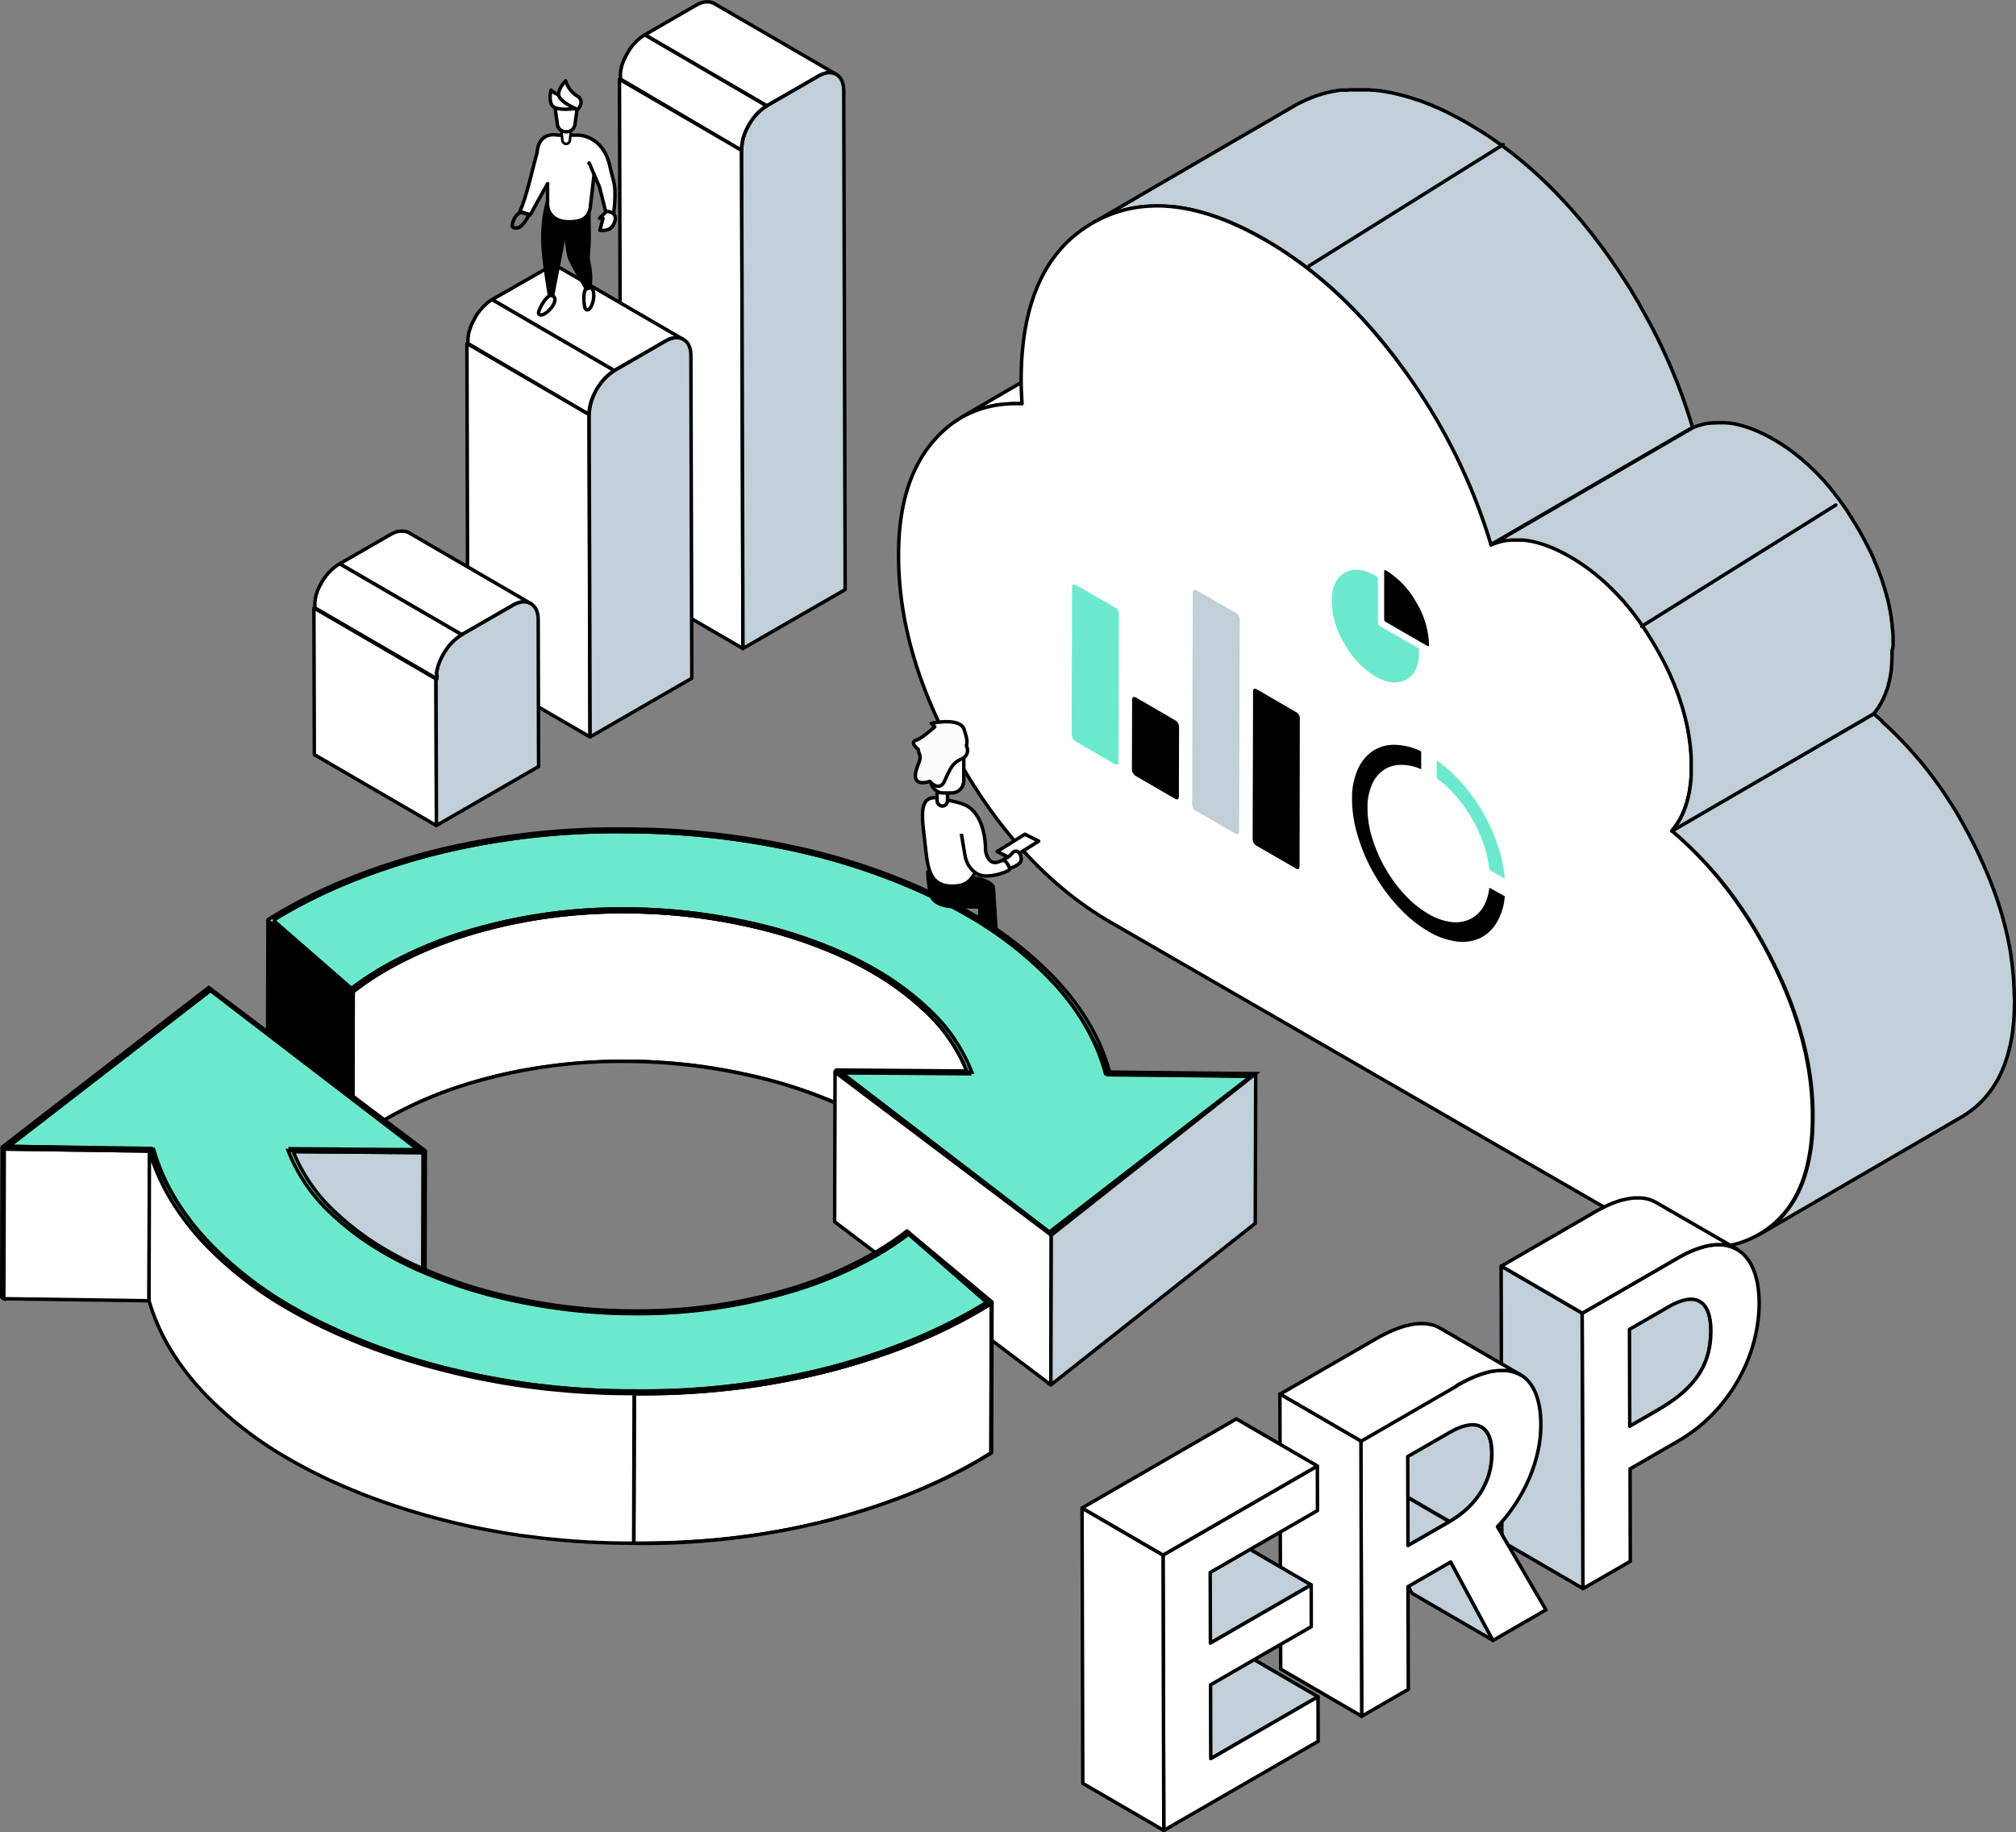 <svg xmlns="http://www.w3.org/2000/svg" xmlns:xlink="http://www.w3.org/1999/xlink" viewBox="0 0 581.73 528.72"><rect x="0" y="0" width="581.73" height="528.72" fill="#808080" stroke="none"/><defs><style>.cls-1,.cls-5{fill:#6ce9cd;}.cls-1,.cls-2,.cls-23,.cls-3,.cls-36,.cls-37,.cls-38,.cls-7{stroke:#000;}.cls-1,.cls-36,.cls-7{stroke-miterlimit:10;}.cls-2,.cls-21,.cls-36,.cls-38{fill:#fff;}.cls-2,.cls-23,.cls-3,.cls-37{stroke-linecap:round;}.cls-2,.cls-23,.cls-3,.cls-37,.cls-38{stroke-linejoin:round;}.cls-3,.cls-39{fill:#c0cfd8;}.cls-4{isolation:isolate;}.cls-6{clip-path:url(#clip-path);}.cls-23,.cls-7{fill:none;}.cls-8{clip-path:url(#clip-path-2);}.cls-9{clip-path:url(#clip-path-3);}.cls-10{clip-path:url(#clip-path-4);}.cls-11{clip-path:url(#clip-path-5);}.cls-12{clip-path:url(#clip-path-6);}.cls-13{clip-path:url(#clip-path-7);}.cls-14{clip-path:url(#clip-path-8);}.cls-15{clip-path:url(#clip-path-9);}.cls-16{clip-path:url(#clip-path-10);}.cls-17{clip-path:url(#clip-path-11);}.cls-18{clip-path:url(#clip-path-12);}.cls-19{clip-path:url(#clip-path-13);}.cls-20{clip-path:url(#clip-path-14);}.cls-22{clip-path:url(#clip-path-15);}.cls-24{clip-path:url(#clip-path-16);}.cls-25{clip-path:url(#clip-path-17);}.cls-26{clip-path:url(#clip-path-18);}.cls-27{clip-path:url(#clip-path-19);}.cls-28{clip-path:url(#clip-path-20);}.cls-29{clip-path:url(#clip-path-21);}.cls-30{clip-path:url(#clip-path-22);}.cls-31{clip-path:url(#clip-path-23);}.cls-32{clip-path:url(#clip-path-24);}.cls-33{clip-path:url(#clip-path-25);}.cls-34{clip-path:url(#clip-path-26);}.cls-35{clip-path:url(#clip-path-27);}.cls-36{stroke-width:0.75px;}.cls-37{fill:#fcfcfc;}</style><clipPath id="clip-path"><path class="cls-1" d="M77.19,308.75l.13-43.2a.27.27,0,0,0,.1.22L77.3,309A.31.31,0,0,1,77.19,308.75Z"/></clipPath><clipPath id="clip-path-2"><path class="cls-1" d="M230.13,313.28l-.92-.29.12-43.21.93.3Q230.2,291.68,230.13,313.28Z"/></clipPath><clipPath id="clip-path-3"><path class="cls-1" d="M230.13,313.28q.06-21.6.13-43.2l1.05.35-.12,43.2Z"/></clipPath><clipPath id="clip-path-4"><path class="cls-1" d="M232.24,314l-1.05-.35.12-43.2,1.05.35Z"/></clipPath><clipPath id="clip-path-5"><path class="cls-1" d="M232.24,314l.12-43.2A121.82,121.82,0,0,1,245.22,276q-.06,21.6-.13,43.2A121.64,121.64,0,0,0,232.24,314Z"/></clipPath><clipPath id="clip-path-6"><path class="cls-1" d="M110.29,322.48q.08-21.62.12-43.21A111.84,111.84,0,0,1,129,270.76q-.08,21.6-.13,43.2A111.31,111.31,0,0,0,110.29,322.48Z"/></clipPath><clipPath id="clip-path-7"><path class="cls-1" d="M110.29,322.48a85.9,85.9,0,0,0-9,6l.13-43.2a86.33,86.33,0,0,1,9-6C110.38,292.23,110.33,309.51,110.29,322.48Z"/></clipPath><clipPath id="clip-path-8"><path class="cls-1" d="M252.83,323.25q.06-21.6.13-43.2a84.57,84.57,0,0,1,10.25,7q-.07,21.6-.13,43.2A84.15,84.15,0,0,0,252.83,323.25Z"/></clipPath><clipPath id="clip-path-9"><path class="cls-1" d="M264.56,331.46l-1.48-1.21q.06-21.6.13-43.2l1.47,1.21Z"/></clipPath><clipPath id="clip-path-10"><path class="cls-1" d="M267.44,334c-.93-.87-1.89-1.73-2.88-2.57l.12-43.2c1,.84,1.95,1.7,2.88,2.57a58.52,58.52,0,0,1,4.52,4.72l-.12,43.2A58.52,58.52,0,0,0,267.44,334Z"/></clipPath><clipPath id="clip-path-11"><path class="cls-1" d="M272.87,339.87c-.29-.37-.6-.75-.91-1.12l.12-43.2.92,1.12Q272.94,318.27,272.87,339.87Z"/></clipPath><clipPath id="clip-path-12"><path class="cls-1" d="M272.87,339.87a3,3,0,0,1,0-.79v-2.51c0-1.19,0-2.37,0-3.56q0-3.42,0-6.85l.09-29.49a39.57,39.57,0,0,1,3.91,5.89l-.12,43.2A38.88,38.88,0,0,0,272.87,339.87Z"/></clipPath><clipPath id="clip-path-13"><path class="cls-1" d="M278.24,348.81c-.43-1-.91-2.05-1.45-3.05l.12-43.2c.54,1,1,2,1.45,3.05Z"/></clipPath><clipPath id="clip-path-14"><path class="cls-1" d="M278.24,348.81a2.78,2.78,0,0,1,0-.5v-1.07c0-.95,0-1.89,0-2.84,0-1.47,0-2.94,0-4.41l.09-34.38a31,31,0,0,1,1.28,3.73l-.12,43.2A32.82,32.82,0,0,0,278.24,348.81Z"/></clipPath><clipPath id="clip-path-15"><path class="cls-2" d="M279,309.07l-.12,43.2a48.51,48.51,0,0,0-12.51-17.83,80,80,0,0,0-14.84-10.89c-2.3-1.32-4.71-2.59-7.23-3.78A135.33,135.33,0,0,0,214.76,310a162.56,162.56,0,0,0-34.21-3.72,152.91,152.91,0,0,0-44.67,6.25A116.51,116.51,0,0,0,111.23,323a82.67,82.67,0,0,0-9.44,6.35l.12-43.2a83.12,83.12,0,0,1,9.44-6.35A116.6,116.6,0,0,1,136,269.34a152.48,152.48,0,0,1,44.67-6.25,162.54,162.54,0,0,1,34.2,3.72,135.6,135.6,0,0,1,29.5,9.76q3.78,1.79,7.23,3.78a79.88,79.88,0,0,1,14.83,10.88A48.42,48.42,0,0,1,279,309.07Z"/></clipPath><clipPath id="clip-path-16"><path class="cls-1" d="M279.65,353.05c0-.17-.09-.34-.13-.51l.12-43.2c.05.17.09.34.13.51C279.74,322.81,279.69,340.09,279.65,353.05Z"/></clipPath><clipPath id="clip-path-17"><path class="cls-1" d="M.5,374.3l.12-43.2c0,.1.14.25.61.48l-.12,43.2C.64,374.55.5,374.4.5,374.3Z"/></clipPath><clipPath id="clip-path-18"><path class="cls-1" d="M122.74,332.25l-.12,43.2a.28.28,0,0,1-.07.17.82.82,0,0,1-.6.21l.12-43.2a.82.82,0,0,0,.6-.21A.28.28,0,0,0,122.74,332.25Z"/></clipPath><clipPath id="clip-path-19"><path class="cls-1" d="M148.22,375.32l-.12,43.2a137.2,137.2,0,0,1-29.87-9.88c-2.55-1.21-5-2.48-7.32-3.83a81.34,81.34,0,0,1-15-11A49.17,49.17,0,0,1,83,375.23l.12-43.2A49.17,49.17,0,0,0,96,350.58a80.67,80.67,0,0,0,15,11c2.32,1.35,4.77,2.62,7.31,3.83A137.2,137.2,0,0,0,148.22,375.32Z"/></clipPath><clipPath id="clip-path-20"><path class="cls-1" d="M284.56,419.07q.06-21.61.13-43.21l.06,0-.12,43.2Z"/></clipPath><clipPath id="clip-path-21"><path class="cls-1" d="M286.25,375.87l-.12,43.2a.29.29,0,0,1-.17.25l.12-43.2A.29.29,0,0,0,286.25,375.87Z"/></clipPath><clipPath id="clip-path-22"><path class="cls-1" d="M262.16,356.14l-.13,43.2a85.66,85.66,0,0,1-9,6,117.75,117.75,0,0,1-25,10.61,154.83,154.83,0,0,1-45.31,6.34,164.19,164.19,0,0,1-34.66-3.77l.12-43.2a164.84,164.84,0,0,0,34.66,3.77,154.83,154.83,0,0,0,45.31-6.34,117.75,117.75,0,0,0,25-10.61A86.87,86.87,0,0,0,262.16,356.14Z"/></clipPath><clipPath id="clip-path-23"><path class="cls-1" d="M91.36,424.32c-2.37-1.2-4.67-2.44-6.88-3.72l.12-43.2h0l-.12,43.15.12-43.15c2.22,1.28,4.52,2.52,6.88,3.72a184.84,184.84,0,0,0,41.82,14.77c-.06,11.13-.12,32.12-.13,43.2A184.93,184.93,0,0,1,91.36,424.32Z"/></clipPath><clipPath id="clip-path-24"><path class="cls-1" d="M230.94,439.87l.12-43.2q4.47-1,8.82-2.13,23.69-6.32,41.45-16.66c1.14-.66,2.26-1.33,3.36-2q-.07,21.61-.13,43.21c-1.1.68-2.21,1.35-3.35,2q-17.77,10.32-41.45,16.65Q235.41,438.91,230.94,439.87Z"/></clipPath><clipPath id="clip-path-25"><path class="cls-1" d="M230.94,439.87a221.49,221.49,0,0,1-48,4.73l.12-43.2a221.49,221.49,0,0,0,48-4.73Z"/></clipPath><clipPath id="clip-path-26"><path class="cls-1" d="M182.9,444.6a216.55,216.55,0,0,1-49.73-5.51c0-.79,0-1.84,0-2.63,0-5.41.1-25.42.11-40.57A217,217,0,0,0,183,401.4C183,414.36,182.94,431.64,182.9,444.6Z"/></clipPath><clipPath id="clip-path-27"><path class="cls-2" d="M286.08,376.12l-.12,43.2c-1.24.78-2.52,1.56-3.81,2.31q-17.94,10.42-41.84,16.81a217.23,217.23,0,0,1-57.42,6.93l.12-43.2a217.23,217.23,0,0,0,57.42-6.93q23.9-6.39,41.84-16.81C283.56,377.67,284.84,376.9,286.08,376.12Z"/></clipPath></defs><g id="Livello_2" data-name="Livello 2"><g id="Livello_1-2" data-name="Livello 1"><path class="cls-2" d="M281.19,118.62l.32-.12c.44-.16.89-.32,1.35-.46s.64-.21,1-.3.75-.21,1.13-.3.67-.17,1-.24.95-.19,1.44-.27l.52-.09c.68-.1,1.38-.18,2.08-.24l.33,0c.6,0,1.22-.08,1.84-.1h.51c.74,0,1.49,0,2.24,0l58.2-33.82c-.63,0-1.25,0-1.87,0h-.89c-.62,0-1.24,0-1.84.09l-.33,0h-.13q-1,.09-1.95.24c-.18,0-.35.06-.52.09l-1,.16-.44.11-1,.23c-.38.09-.75.19-1.13.3s-.64.19-1,.3-.39.11-.58.18l-.77.29-.32.12c-.59.23-1.17.48-1.74.76l-.37.17c-.58.29-1.16.59-1.72.92l-58.2,33.82c.57-.33,1.15-.63,1.73-.92l.37-.18C280,119.11,280.6,118.86,281.19,118.62Z"/><path class="cls-3" d="M488,122l-.27-.84c-.24-.76-.48-1.52-.73-2.28-.09-.26-.17-.53-.26-.79s-.15-.45-.23-.67c-.23-.69-.48-1.38-.72-2.07-.11-.32-.22-.64-.34-1l-.19-.52-.72-1.91-.41-1.08c-.05-.15-.11-.29-.17-.44l-.71-1.76c-.16-.39-.31-.79-.47-1.18-.06-.13-.12-.26-.17-.39-.24-.56-.48-1.11-.71-1.66l-.53-1.23c-.06-.13-.12-.25-.17-.38l-.78-1.71c-.19-.41-.37-.81-.56-1.21l-.15-.33-1-2.11-.51-1-.09-.18c-.61-1.22-1.24-2.44-1.88-3.64,0-.06-.05-.12-.08-.17-.37-.69-.75-1.37-1.12-2.05l-.43-.79c-.55-1-1.12-2-1.69-3a.21.21,0,0,0,0-.06l-.24-.41c-.48-.82-1-1.65-1.48-2.47l-.59-1c-.4-.65-.8-1.29-1.21-1.93l-.66-1-1.24-1.88-.66-1-.29-.45-1.05-1.51-.64-.93c-.67-1-1.35-1.9-2-2.84l-.61-.83c-.15-.21-.32-.41-.48-.63-.7-.93-1.4-1.85-2.11-2.76-.16-.21-.31-.42-.47-.62s-.24-.29-.35-.44c-.58-.73-1.17-1.44-1.75-2.16l-.6-.74-.18-.21c-.71-.84-1.42-1.68-2.14-2.5l-.31-.36,0,0c-.83-.94-1.67-1.87-2.51-2.78l-.11-.12c-.2-.22-.41-.43-.62-.65-.61-.65-1.23-1.3-1.84-1.93l-.27-.28c-.22-.23-.45-.44-.67-.66-.58-.58-1.15-1.16-1.73-1.72l-.45-.44-.57-.53q-.88-.84-1.77-1.65l-.61-.56-.4-.35c-.65-.59-1.31-1.16-2-1.72l-.64-.56-.19-.16c-.94-.78-1.87-1.55-2.82-2.3l0,0-.32-.24c-.82-.65-1.65-1.28-2.48-1.89l-.25-.19-.73-.52c-.63-.46-1.26-.91-1.89-1.34l-.45-.32-.66-.44c-.6-.4-1.2-.8-1.81-1.19l-.62-.41-.51-.32L424.9,36.4l-.75-.45-.73-.43c-.76-.44-1.51-.86-2.26-1.27l-.27-.15-.64-.33-.67-.36-1.08-.55-.6-.31-.15-.07-.23-.11c-.86-.42-1.71-.83-2.56-1.21l-.2-.1-.09,0c-.85-.38-1.69-.74-2.53-1.08l-.27-.11-.24-.09c-.83-.33-1.64-.64-2.45-.92l-.12,0-.25-.08c-.77-.27-1.53-.52-2.29-.75l-.22-.07-.1,0c-.8-.24-1.61-.46-2.4-.66l-.25-.07-.24-.05c-.8-.2-1.61-.38-2.4-.54l-.13,0-.81-.14-.51-.1-1.37-.21H398l-1.51-.17-.46,0-1-.09h-.09l-.81,0-.73,0h-1.52c-.54,0-1.07,0-1.6,0l-.33,0q-.65,0-1.26.09h-.13l-.31,0L386.9,26l-.55.08c-.46.06-.91.14-1.36.23l-.29.05-.12,0-.47.1-.87.2-.52.13-.81.22-.53.15-.79.25-.53.17-.28.09-.36.14-.91.34-.58.23-.91.39-.55.25-1,.47-.47.23-1.41.76L315.43,64.3c.47-.26.94-.52,1.41-.76l.47-.23,1-.47.55-.25c.3-.14.6-.27.91-.39l.58-.23.91-.35.64-.22.53-.18.78-.24.54-.16.81-.21.52-.13.87-.2.47-.1.41-.08,1.36-.23.55-.07c.44-.06.89-.12,1.35-.16l.43,0,1.27-.08.32,0c.54,0,1.07,0,1.61,0h1.52l.73,0,.81,0,1,.08.46,0c.51,0,1,.11,1.52.18l.13,0,1.37.21.51.09.93.18c.8.15,1.61.33,2.42.53l.47.12c.8.21,1.6.43,2.41.67l.32.1c.76.23,1.52.48,2.29.75l.37.12c.81.29,1.62.6,2.45.93l.51.2c.84.34,1.68.7,2.53,1.08l.29.13c.85.38,1.7.78,2.56,1.2l.38.19.6.3,1.08.56.67.35.91.49,2.26,1.26,1.47.89,1.89,1.15,1.13.72c.61.39,1.21.79,1.81,1.2l1.11.75,1.89,1.34,1,.71c.84.62,1.67,1.26,2.49,1.9l.35.27c.94.75,1.88,1.52,2.82,2.3.28.23.55.48.83.72.66.56,1.32,1.13,2,1.71l1,.92c.6.54,1.19,1.09,1.78,1.65.34.32.68.64,1,1,.59.56,1.16,1.13,1.74,1.71.31.32.63.63.94.94l1.84,1.94.73.77c.84.91,1.68,1.84,2.51,2.78.11.13.22.27.34.39.72.83,1.43,1.66,2.14,2.51l.78,1c.58.71,1.17,1.43,1.75,2.16l1.66,2.12.18.23c.73,1,1.46,1.94,2.18,2.92s1.37,1.9,2,2.85l.64.93,1.34,2,.66,1c.41.62.83,1.25,1.23,1.88l.67,1c.41.64.81,1.28,1.21,1.93.2.31.4.63.59,1,.5.82,1,1.64,1.48,2.47l.24.41c.59,1,1.16,2,1.73,3l.43.8c.41.73.81,1.47,1.2,2.21.64,1.21,1.27,2.42,1.88,3.64l.6,1.24,1,2.1c.24.52.47,1,.71,1.54l.78,1.72.69,1.61.72,1.66c.22.52.43,1.05.64,1.57s.48,1.17.71,1.76.39,1,.58,1.52l.72,1.9c.18.5.35,1,.53,1.49l.72,2.07c.16.48.33,1,.49,1.46.25.76.49,1.52.73,2.28s.46,1.46.68,2.19l58.19-33.82C488.26,122.86,488.13,122.41,488,122Z"/><path class="cls-3" d="M581.19,286v0c0-.43,0-.87-.06-1.31l-.06-1.33v0c0-.31,0-.63-.07-.94,0-.55-.08-1.1-.13-1.65a.22.22,0,0,1,0-.08c0-.32-.07-.64-.11-.95,0-.53-.11-1.05-.17-1.57a.68.68,0,0,1,0-.14l-.15-1c-.07-.47-.13-.94-.2-1.4a1.55,1.55,0,0,0,0-.21c-.06-.38-.13-.75-.19-1.13s-.14-.84-.22-1.26l-.06-.28c-.07-.4-.16-.79-.24-1.19s-.15-.77-.23-1.15c0-.12-.06-.24-.08-.35-.09-.41-.19-.82-.29-1.23l-.24-1.06-.12-.42c-.1-.42-.21-.83-.32-1.24s-.17-.66-.26-1l-.15-.5c-.11-.41-.24-.83-.36-1.24s-.17-.6-.26-.91-.13-.39-.19-.59l-.39-1.21c-.09-.27-.17-.54-.26-.81s-.17-.48-.25-.71c-.14-.4-.27-.79-.41-1.18l-.24-.68-.33-.89c-.14-.38-.28-.75-.43-1.13-.07-.17-.13-.35-.2-.53-.14-.37-.3-.75-.45-1.12l-.42-1-.14-.36c-.2-.48-.41-1-.62-1.45-.13-.3-.26-.61-.4-.91,0-.07,0-.13-.07-.19l-.85-1.86-.33-.73,0-.06c-.43-.92-.88-1.84-1.34-2.76l-.07-.16-.25-.48q-.66-1.32-1.35-2.61c0-.11-.1-.21-.16-.32-.27-.51-.55-1-.83-1.53l-.37-.68c-.46-.83-.92-1.64-1.4-2.45a.16.16,0,0,0,0-.07c-.65-1.12-1.32-2.22-2-3.31l-.56-.88c-.55-.85-1.09-1.69-1.65-2.53-.12-.17-.23-.36-.35-.54l-.27-.37-.55-.8-1.08-1.53-.59-.81c-.13-.17-.25-.35-.38-.53s-.32-.41-.48-.62c-.4-.54-.8-1.07-1.21-1.59l-.41-.54-.44-.54-1-1.23c-.16-.21-.33-.42-.5-.62l-.43-.5-1-1.13-.54-.63-.43-.48c-.33-.38-.67-.75-1-1.12-.19-.2-.37-.41-.55-.61l-.42-.44-1.12-1.17-.59-.61-.37-.37c-.42-.43-.84-.84-1.27-1.26l-.63-.62-.28-.26c-.51-.49-1-1-1.54-1.43l-.61-.58L543,208c-.78-.69-1.56-1.37-2.35-2v0L482.4,239.76c.79.67,1.58,1.36,2.36,2.06l.76.7,1.54,1.43c.31.29.61.59.91.89s.85.83,1.27,1.26l1,1c.37.38.75.77,1.12,1.17s.65.69,1,1.05l1,1.12,1,1.1c.33.38.65.75,1,1.14s.62.74.93,1.11.67.82,1,1.24l.85,1.07c.41.53.81,1.06,1.21,1.6.29.38.58.76.86,1.15l.59.81,1.08,1.53.55.79.62.92q.82,1.25,1.65,2.52c.18.3.37.59.55.88.68,1.09,1.36,2.19,2,3.32.49.83,1,1.67,1.44,2.51l.37.7c.34.6.67,1.22,1,1.83.46.87.91,1.74,1.35,2.62.11.21.22.42.32.63.47.95.93,1.89,1.37,2.83l.33.73c.31.68.62,1.36.92,2,.14.31.26.61.4.92.26.6.51,1.2.76,1.8l.42,1.05c.22.55.44,1.1.65,1.65.15.38.29.75.43,1.13l.57,1.57.41,1.17.51,1.53.39,1.21.45,1.49c.12.42.25.84.36,1.25s.27,1,.41,1.48.22.83.32,1.24.24,1,.36,1.49.2.82.29,1.22.21,1,.31,1.51.17.79.24,1.18.19,1,.28,1.55.13.75.19,1.13.16,1.07.24,1.6l.15,1.06c.07.57.13,1.14.19,1.7,0,.32.08.64.11,1,.05.57.09,1.14.14,1.7,0,.32.05.65.07,1s0,.9.07,1.35,0,.89.06,1.33c0,.88,0,1.76,0,2.63,0,1,0,2.05-.07,3,0,.18,0,.36,0,.54,0,.77-.08,1.54-.14,2.29,0,.34-.07.66-.11,1,0,.57-.11,1.15-.19,1.72,0,.38-.11.75-.16,1.12s-.15,1-.24,1.5l-.24,1.2c-.09.45-.19.89-.29,1.33s-.23.9-.35,1.35-.2.76-.31,1.13q-.27.89-.57,1.74c-.1.26-.18.54-.28.8s-.08.21-.13.32c-.22.58-.46,1.14-.7,1.69-.06.14-.12.28-.19.41-.27.59-.56,1.16-.86,1.72,0,.07-.07.15-.11.22-.34.61-.7,1.21-1.07,1.79-.1.14-.2.28-.29.43q-.42.63-.87,1.23l-.4.51c-.3.39-.61.76-.94,1.13l-.35.4c-.44.48-.89.95-1.36,1.4l-.27.23c-.39.37-.8.72-1.22,1.06-.16.14-.33.26-.49.39-.38.29-.76.58-1.15.85l-.49.34c-.55.37-1.12.73-1.7,1.06l58.19-33.82c.58-.33,1.15-.69,1.7-1.05l.49-.35c.39-.27.78-.55,1.15-.84l.49-.39c.42-.35.83-.7,1.23-1.07l.26-.23c.47-.45.92-.92,1.37-1.4l.35-.4c.32-.37.63-.74.93-1.13l.4-.51q.45-.6.87-1.23l.29-.43.1-.15c.34-.53.66-1.08,1-1.64l.11-.21q.39-.72.75-1.47l.12-.26.18-.4c.24-.55.48-1.12.7-1.69,0-.11.09-.22.13-.33l.06-.15c.08-.21.14-.44.22-.65.2-.57.39-1.14.57-1.74l.09-.26c.08-.28.15-.58.22-.87.12-.45.25-.89.35-1.35l.09-.34c.07-.32.13-.66.2-1s.17-.8.24-1.21c0-.11.05-.22.07-.33.06-.38.11-.78.17-1.16s.12-.75.17-1.13a2.51,2.51,0,0,1,0-.27c0-.47.1-1,.15-1.45s.07-.66.1-1c0-.05,0-.11,0-.16.06-.7.1-1.41.14-2.13,0-.18,0-.35,0-.54v0c0-.92.06-1.86.07-2.82v-.17C581.23,287.68,581.22,286.82,581.19,286Z"/><path class="cls-2" d="M365.23,69.33q21.7,12.54,39.32,36.62a166.87,166.87,0,0,1,25.66,51.18q9.65-4.23,22.83,3.38,14.56,8.42,24.83,26.2t10.22,34.52q0,11.84-5.69,18.53,17.72,15,29.2,38.13T523,322.36q-.07,25.11-15.58,33.94t-37.35-3.78l-149.47-86.3q-25.42-14.67-43.43-45.86T259.29,160q0-20.85,9.86-32.49t25.76-11c-.17-3.06-.26-5.37-.25-7q.09-33.47,20.77-45.25T365.23,69.33Z"/><path class="cls-3" d="M546.26,185.63a.91.91,0,0,0,0-.17c0-.22,0-.45,0-.67s0-.67,0-1l0-.32-.06-.73c0-.25,0-.49-.06-.74s0-.35-.06-.53-.05-.48-.08-.73,0-.33,0-.5l-.12-.81-.09-.66c0-.09,0-.18,0-.27q-.11-.69-.24-1.38c0-.1,0-.21-.05-.31v-.05c-.11-.58-.23-1.16-.35-1.75a.94.94,0,0,1,0-.16c0-.19-.09-.38-.14-.57-.07-.34-.15-.67-.23-1,0-.14-.07-.27-.11-.41l-.18-.7c-.06-.21-.11-.42-.17-.64s-.14-.46-.2-.69l-.2-.68c0-.12-.07-.24-.1-.36-.13-.4-.26-.81-.4-1.22l-.12-.39,0-.09c-.19-.56-.38-1.11-.58-1.67l-.08-.2c-.06-.16-.12-.33-.19-.5s-.23-.62-.35-.94-.15-.37-.22-.56l-.24-.59c-.07-.16-.12-.31-.19-.46-.16-.39-.33-.78-.5-1.17l-.15-.36s0-.07,0-.1c-.24-.56-.5-1.13-.77-1.69a1.42,1.42,0,0,0-.08-.18l-.31-.63-.49-1-.18-.34-.57-1.11-.39-.76-.16-.28c-.47-.87-.95-1.75-1.46-2.63l-.23-.4c-.1-.18-.21-.35-.32-.53-.36-.6-.71-1.19-1.08-1.78-.17-.28-.35-.56-.53-.84-.35-.55-.7-1.08-1-1.61l-.33-.5c0-.09-.11-.16-.17-.25-.59-.87-1.2-1.72-1.81-2.55l-.07-.11-.67-.87-.66-.86-.09-.12c-.42-.54-.85-1.07-1.28-1.59h0l0-.06-1.2-1.41a1.07,1.07,0,0,1-.14-.16l-.46-.51-.68-.75-.29-.3c-.18-.2-.37-.39-.56-.59l-.48-.5-.42-.42-.62-.61-.36-.35-.54-.51-.65-.6-.26-.25-.66-.57-.66-.57-.19-.17-.79-.65-.62-.5-.13-.1-1-.81-.46-.34s0,0,0,0c-.53-.38-1.05-.76-1.58-1.12l0,0-.36-.23c-.4-.27-.8-.54-1.21-.8l-.12-.08-.64-.39-.88-.54-.39-.22c-.42-.25-.84-.48-1.26-.71l-.19-.1-.73-.37-.63-.33-.23-.11-.67-.32-.58-.27-.28-.12c-.22-.1-.43-.19-.65-.27l-.5-.22-.36-.13-.62-.24-.41-.15-.44-.14-.61-.21-.32-.1-.51-.14-.61-.17a2.1,2.1,0,0,0-.24-.06h0c-.46-.12-.91-.22-1.36-.31s-.94-.17-1.4-.23l-.68-.07-.32,0-.44-.05h-.4l-.6,0-.52,0h-.16q-.67,0-1.35.06H494l-.71.08-.13,0c-.36,0-.71.1-1.06.17h0c-.42.08-.83.18-1.23.29l-.2.06c-.33.09-.66.19-1,.31h0c-.42.15-.84.31-1.25.49l-58.19,33.82c.41-.18.83-.34,1.25-.49s.67-.22,1-.32a1.17,1.17,0,0,1,.2-.06c.41-.12.83-.21,1.25-.3h0c.38-.07.77-.13,1.15-.18l.28,0,.76-.07c.31,0,.63,0,.94,0s.42,0,.63,0l.66,0c.27,0,.53,0,.81,0l.27,0a24.58,24.58,0,0,1,4,.71l.6.17q.42.1.84.24l.61.2.84.3c.21.08.42.15.63.24l.86.34.65.28.86.39.67.32.86.43.73.38,1.45.8c.43.25.85.51,1.27.77l.64.39,1.32.87.37.24c.56.38,1.12.78,1.66,1.18l.46.35,1.18.9.61.51c.33.27.67.54,1,.82l.66.57c.31.27.62.54.92.82l.65.6.9.86.62.61.9.92c.19.2.38.39.56.59s.65.7,1,1.05l.46.51c.45.51.9,1,1.34,1.57l.05.05q.69.84,1.38,1.71l.66.87c.25.32.5.65.74,1,.61.83,1.21,1.68,1.81,2.55l.5.75,1,1.6.53.85c.36.58.72,1.18,1.08,1.78.18.31.37.61.55.93.51.88,1,1.75,1.46,2.63.19.34.37.69.55,1l.57,1.1c.23.46.45.92.67,1.37.1.22.21.43.31.64.31.66.61,1.31.9,2l.15.36c.24.54.46,1.08.69,1.62.08.2.16.4.23.6.2.5.4,1,.58,1.5.07.16.13.33.19.5.24.65.47,1.31.69,2l.12.39c.18.53.34,1.05.5,1.58l.2.68c.13.44.25.89.37,1.33l.18.7c.12.47.23.94.34,1.41.05.19.09.38.14.57.14.66.28,1.31.4,2,0,.1,0,.2.05.3.1.56.19,1.11.28,1.66l.09.66c.06.44.12.87.17,1.31,0,.24.06.49.08.73.05.42.09.84.12,1.27l.06.72c0,.44.05.88.07,1.32,0,.23,0,.45,0,.68,0,.65,0,1.3,0,1.95v.38l0,1.29,0,.55-.06,1c0,.2,0,.38-.05.57,0,.35-.07.69-.1,1,0,.17,0,.35-.07.52-.05.44-.12.87-.19,1.29l0,.21c-.09.5-.19,1-.3,1.49-.06.3-.14.59-.22.88l-.18.72c-.07.24-.15.48-.23.72s-.2.63-.31.94-.15.42-.23.63c-.2.53-.42,1.05-.65,1.55s-.45.93-.7,1.37l-.06.1c-.2.36-.4.71-.62,1s-.31.46-.46.68l-.32.46c-.27.37-.55.72-.84,1.06v0h0l58.19-33.82,0,0c.28-.33.55-.67.81-1,.12-.15.23-.32.34-.48l.44-.64a.43.43,0,0,1,0-.07c.18-.28.34-.57.51-.86l.13-.21c.23-.42.45-.84.65-1.28,0-.08.07-.17.11-.26.21-.44.4-.9.58-1.37,0-.11.09-.21.14-.32h0c0-.11.07-.24.11-.35.1-.28.19-.57.29-.86s.13-.38.19-.58h0c0-.06,0-.13,0-.2s0-.22.08-.33c.11-.38.22-.76.31-1.16h0c0-.05,0-.1,0-.14.11-.49.21-1,.3-1.49v0c0-.06,0-.12,0-.18.07-.42.14-.85.2-1.29a1,1,0,0,1,0-.17c0-.11,0-.23,0-.34,0-.34.07-.68.1-1l0-.29c0-.09,0-.18,0-.27l.06-1,0-.37v-.17c0-.43,0-.86,0-1.29a2.53,2.53,0,0,1,0-.28v-.11C546.29,186.82,546.28,186.22,546.26,185.63Z"/><g class="cls-4"><g class="cls-4"><path class="cls-5" d="M77.19,308.75l.13-43.2a.27.27,0,0,0,.1.22L77.3,309A.31.31,0,0,1,77.19,308.75Z"/><g class="cls-6"><g class="cls-4"><path class="cls-1" d="M77.42,265.77,77.3,309a.31.31,0,0,1-.11-.22l.13-43.2a.27.27,0,0,0,.1.22"/></g></g><path class="cls-7" d="M77.19,308.75l.13-43.2a.27.27,0,0,0,.1.22L77.3,309A.31.31,0,0,1,77.19,308.75Z"/></g><g class="cls-4"><path class="cls-5" d="M230.13,313.28l-.92-.29.12-43.21.93.3Q230.2,291.68,230.13,313.28Z"/><g class="cls-8"><g class="cls-4"><path class="cls-1" d="M237.93,272.82l-.12,43.2q-6-2.34-12.55-4.22l.12-43.2q6.59,1.88,12.55,4.22"/></g></g><path class="cls-7" d="M230.13,313.28l-.92-.29.12-43.21.93.3Q230.2,291.68,230.13,313.28Z"/></g><g class="cls-4"><path class="cls-5" d="M230.13,313.28q.06-21.6.13-43.2l1.05.35-.12,43.2Z"/><g class="cls-9"><g class="cls-4"><path class="cls-1" d="M237.93,272.82l-.12,43.2q-6-2.34-12.55-4.22l.12-43.2q6.59,1.88,12.55,4.22"/></g></g><path class="cls-7" d="M230.13,313.28q.06-21.6.13-43.2l1.05.35-.12,43.2Z"/></g><g class="cls-4"><path class="cls-5" d="M232.24,314l-1.05-.35.12-43.2,1.05.35Z"/><g class="cls-10"><g class="cls-4"><path class="cls-1" d="M237.93,272.82l-.12,43.2q-6-2.34-12.55-4.22l.12-43.2q6.59,1.88,12.55,4.22"/></g></g><path class="cls-7" d="M232.24,314l-1.05-.35.12-43.2,1.05.35Z"/></g><path class="cls-1" d="M302.86,282.37A107.26,107.26,0,0,0,279,264q-3.35-1.92-6.9-3.73c-2-1-4-1.94-6-2.86-.56-.26-1.13-.51-1.69-.75q-2.58-1.14-5.24-2.2l-.87-.37-.44-.16c-.47-.19-.95-.36-1.42-.54-1.11-.42-2.22-.84-3.35-1.24l-1.75-.62-3.22-1.08-1.79-.58c-1.17-.37-2.35-.72-3.55-1.08l-1.5-.44-.43-.13c-1.06-.3-2.13-.58-3.2-.87l-1.8-.49c-1.83-.47-3.67-.92-5.54-1.35-1.28-.3-2.58-.58-3.87-.84l-1-.19c-1.32-.26-2.64-.51-4-.75-.82-.15-1.64-.31-2.47-.45-1.49-.25-3-.48-4.5-.71l-1.71-.27-.3,0c-1.71-.24-3.42-.45-5.14-.65l-1.28-.16c-2.16-.24-4.32-.45-6.5-.63h-.15l-1.55-.11c-1.64-.12-3.29-.24-5-.33-.84,0-1.68-.08-2.52-.11-1.4-.07-2.81-.13-4.22-.17l-.74,0c-1.62,0-3.25-.06-4.89-.07-2.28,0-4.53,0-6.76.06l-1.58,0-1.52,0c-.83,0-1.64.09-2.47.12-1.32.06-2.65.12-3.95.2s-2.36.16-3.54.25-2.58.2-3.86.32l-1.28.1c-1.49.15-3,.32-4.44.49l-.53.07q-3.06.38-6.06.84l-.87.13c-1.54.24-3.06.49-4.58.76l-.92.19c-1.66.3-3.31.64-4.95,1-.8.17-1.6.32-2.39.5-2.41.55-4.8,1.12-7.16,1.75q-2.76.75-5.44,1.54l-1.71.53c-.89.27-1.79.53-2.67.81l-1,.33-1.66.55c-1.17.4-2.33.8-3.47,1.21l-1.61.58c-1.33.49-2.65,1-4,1.51l-.86.34q-2.35.94-4.62,1.95l-1.24.56c-1.1.49-2.2,1-3.28,1.52-.5.23-1,.48-1.49.72-1,.5-2,1-3,1.54-.44.23-.88.45-1.31.69-1.4.74-2.78,1.51-4.13,2.29-.68.39-1.34.79-2,1.18l-1.43.89-.13,43.2c1.13-.7,2.27-1.39,3.44-2.07,1.34-.78,2.72-1.55,4.12-2.29.43-.24.88-.46,1.31-.69,1-.52,2-1,3-1.54.5-.24,1-.49,1.49-.72,1.08-.52,2.17-1,3.28-1.52l1.24-.56q2.27-1,4.62-2l.86-.33c1.3-.52,2.61-1,4-1.52l1.6-.58,2.73-.95-.08,28.4a111.41,111.41,0,0,1,19.17-8.71l1.56-.54,1.59-.53,2.65-.84c1.69-.51,3.39-1,5.11-1.43.7-.18,1.39-.37,2.1-.54l1.69-.4,2.18-.49,1.74-.36,2.19-.43,1.51-.27c1.75-.31,3.51-.6,5.29-.84l.5-.07c1.67-.22,3.34-.42,5-.6l1.29-.13c1.59-.15,3.19-.29,4.8-.39h.09c1.72-.11,3.46-.2,5.21-.26q3.25-.12,6.58-.12l.06-22.31c1.08,0,2.14,0,3.21.06l-.06,22.3c3.33.08,6.6.26,9.81.52l2.58.23,2.28.22,2.56.31c.83.11,1.66.2,2.48.32l.2,0c.61.08,1.22.19,1.83.28q1.83.28,3.63.6l1.88.36c1.41.27,2.82.55,4.2.86h0c1.54.33,3.05.69,4.55,1.06l1.23.31c1.21.3,2.41.63,3.6,1l.95.26,1.47.44,1.84.55c3.08,1,6.07,2,8.94,3.14l.07-25.34c1.08.29,2.17.58,3.24.89l1.5.44c1.19.36,2.38.71,3.55,1.09l1.79.57,3.22,1.09,1.75.61c1.13.4,2.24.82,3.35,1.24.47.18,1,.35,1.42.54l1.31.53q2.65,1.06,5.24,2.2c.56.25,1.13.49,1.68.75,2.05.92,4.07,1.87,6,2.87q3.55,1.8,6.89,3.72a106.8,106.8,0,0,1,23.87,18.35,70.58,70.58,0,0,1,16.77,27.78l.12-43.2A70.55,70.55,0,0,0,302.86,282.37Z"/><g class="cls-4"><path class="cls-5" d="M232.24,314l.12-43.2A121.82,121.82,0,0,1,245.22,276q-.06,21.6-.13,43.2A121.64,121.64,0,0,0,232.24,314Z"/><g class="cls-11"><g class="cls-4"><path class="cls-1" d="M279.77,309.85l-.12,43.2c-1.81-7.1-6.09-13.29-12.21-19a80.23,80.23,0,0,0-14.92-11c-2.59-1.5-5-2.73-7.43-3.9s-4.77-2.16-7.28-3.15l.12-43.2q3.76,1.49,7.29,3.15c2.46,1.17,4.83,2.4,7.42,3.9a80.23,80.23,0,0,1,14.92,11c6.12,5.73,10.4,11.92,12.21,19"/><path class="cls-1" d="M237.93,272.82l-.12,43.2q-6-2.34-12.55-4.22l.12-43.2q6.59,1.88,12.55,4.22"/></g></g><path class="cls-7" d="M232.24,314l.12-43.2A121.82,121.82,0,0,1,245.22,276q-.06,21.6-.13,43.2A121.64,121.64,0,0,0,232.24,314Z"/></g><g class="cls-4"><path class="cls-5" d="M110.29,322.48q.08-21.62.12-43.21A111.84,111.84,0,0,1,129,270.76q-.08,21.6-.13,43.2A111.31,111.31,0,0,0,110.29,322.48Z"/><g class="cls-12"><g class="cls-4"><path class="cls-1" d="M133.28,269.32l-.12,43.2a115.27,115.27,0,0,0-22.87,10l.12-43.21a115.85,115.85,0,0,1,22.87-9.95"/></g></g><path class="cls-7" d="M110.29,322.48q.08-21.62.12-43.21A111.84,111.84,0,0,1,129,270.76q-.08,21.6-.13,43.2A111.31,111.31,0,0,0,110.29,322.48Z"/></g><g class="cls-4"><path class="cls-5" d="M110.29,322.48a85.9,85.9,0,0,0-9,6l.13-43.2a86.33,86.33,0,0,1,9-6C110.38,292.23,110.33,309.51,110.29,322.48Z"/><g class="cls-13"><g class="cls-4"><path class="cls-1" d="M110.41,279.27l-.12,43.21c-.5.28-1,.58-1.48.87l.13-43.2,1.47-.88"/><path class="cls-1" d="M108.94,280.15l-.13,43.2a87.09,87.09,0,0,0-7.53,5.12l.13-43.2a84.11,84.11,0,0,1,7.53-5.12"/></g></g><path class="cls-7" d="M110.29,322.48a85.9,85.9,0,0,0-9,6l.13-43.2a86.33,86.33,0,0,1,9-6C110.38,292.23,110.33,309.51,110.29,322.48Z"/></g><polygon class="cls-1" points="101.41 285.27 101.28 328.47 78.69 308.8 78.81 265.6 101.41 285.27"/><polygon points="101.91 286.17 101.79 329.37 77.3 308.97 77.42 265.77 101.91 286.17"/><g class="cls-4"><path class="cls-5" d="M252.83,323.25q.06-21.6.13-43.2a84.57,84.57,0,0,1,10.25,7q-.07,21.6-.13,43.2A84.15,84.15,0,0,0,252.83,323.25Z"/><g class="cls-14"><g class="cls-4"><path class="cls-1" d="M279.77,309.85l-.12,43.2c-1.81-7.1-6.09-13.29-12.21-19a80.23,80.23,0,0,0-14.92-11c-2.59-1.5-5-2.73-7.43-3.9s-4.77-2.16-7.28-3.15l.12-43.2q3.76,1.49,7.29,3.15c2.46,1.17,4.83,2.4,7.42,3.9a80.23,80.23,0,0,1,14.92,11c6.12,5.73,10.4,11.92,12.21,19"/></g></g><path class="cls-7" d="M252.83,323.25q.06-21.6.13-43.2a84.57,84.57,0,0,1,10.25,7q-.07,21.6-.13,43.2A84.15,84.15,0,0,0,252.83,323.25Z"/></g><g class="cls-4"><path class="cls-5" d="M264.56,331.46l-1.48-1.21q.06-21.6.13-43.2l1.47,1.21Z"/><g class="cls-15"><g class="cls-4"><path class="cls-1" d="M279.77,309.85l-.12,43.2c-1.81-7.1-6.09-13.29-12.21-19a80.23,80.23,0,0,0-14.92-11c-2.59-1.5-5-2.73-7.43-3.9s-4.77-2.16-7.28-3.15l.12-43.2q3.76,1.49,7.29,3.15c2.46,1.17,4.83,2.4,7.42,3.9a80.23,80.23,0,0,1,14.92,11c6.12,5.73,10.4,11.92,12.21,19"/></g></g><path class="cls-7" d="M264.56,331.46l-1.48-1.21q.06-21.6.13-43.2l1.47,1.21Z"/></g><g class="cls-4"><path class="cls-5" d="M267.44,334c-.93-.87-1.89-1.73-2.88-2.57l.12-43.2c1,.84,1.95,1.7,2.88,2.57a58.52,58.52,0,0,1,4.52,4.72l-.12,43.2A58.52,58.52,0,0,0,267.44,334Z"/><g class="cls-16"><g class="cls-4"><path class="cls-1" d="M279.77,309.85l-.12,43.2c-1.81-7.1-6.09-13.29-12.21-19a80.23,80.23,0,0,0-14.92-11c-2.59-1.5-5-2.73-7.43-3.9s-4.77-2.16-7.28-3.15l.12-43.2q3.76,1.49,7.29,3.15c2.46,1.17,4.83,2.4,7.42,3.9a80.23,80.23,0,0,1,14.92,11c6.12,5.73,10.4,11.92,12.21,19"/></g></g><path class="cls-7" d="M267.44,334c-.93-.87-1.89-1.73-2.88-2.57l.12-43.2c1,.84,1.95,1.7,2.88,2.57a58.52,58.52,0,0,1,4.52,4.72l-.12,43.2A58.52,58.52,0,0,0,267.44,334Z"/></g><g class="cls-4"><path class="cls-5" d="M272.87,339.87c-.29-.37-.6-.75-.91-1.12l.12-43.2.92,1.12Q272.94,318.27,272.87,339.87Z"/><g class="cls-17"><g class="cls-4"><path class="cls-1" d="M279.77,309.85l-.12,43.2c-1.81-7.1-6.09-13.29-12.21-19a80.23,80.23,0,0,0-14.92-11c-2.59-1.5-5-2.73-7.43-3.9s-4.77-2.16-7.28-3.15l.12-43.2q3.76,1.49,7.29,3.15c2.46,1.17,4.83,2.4,7.42,3.9a80.23,80.23,0,0,1,14.92,11c6.12,5.73,10.4,11.92,12.21,19"/></g></g><path class="cls-7" d="M272.87,339.87c-.29-.37-.6-.75-.91-1.12l.12-43.2.92,1.12Q272.94,318.27,272.87,339.87Z"/></g><g class="cls-4"><path class="cls-5" d="M272.87,339.87a3,3,0,0,1,0-.79v-2.51c0-1.19,0-2.37,0-3.56q0-3.42,0-6.85l.09-29.49a39.57,39.57,0,0,1,3.91,5.89l-.12,43.2A38.88,38.88,0,0,0,272.87,339.87Z"/><g class="cls-18"><g class="cls-4"><path class="cls-1" d="M279.77,309.85l-.12,43.2c-1.81-7.1-6.09-13.29-12.21-19a80.23,80.23,0,0,0-14.92-11c-2.59-1.5-5-2.73-7.43-3.9s-4.77-2.16-7.28-3.15l.12-43.2q3.76,1.49,7.29,3.15c2.46,1.17,4.83,2.4,7.42,3.9a80.23,80.23,0,0,1,14.92,11c6.12,5.73,10.4,11.92,12.21,19"/></g></g><path class="cls-7" d="M272.87,339.87a3,3,0,0,1,0-.79v-2.51c0-1.19,0-2.37,0-3.56q0-3.42,0-6.85l.09-29.49a39.57,39.57,0,0,1,3.91,5.89l-.12,43.2A38.88,38.88,0,0,0,272.87,339.87Z"/></g><g class="cls-4"><path class="cls-5" d="M278.24,348.81c-.43-1-.91-2.05-1.45-3.05l.12-43.2c.54,1,1,2,1.45,3.05Z"/><g class="cls-19"><g class="cls-4"><path class="cls-1" d="M279.77,309.85l-.12,43.2c-1.81-7.1-6.09-13.29-12.21-19a80.23,80.23,0,0,0-14.92-11c-2.59-1.5-5-2.73-7.43-3.9s-4.77-2.16-7.28-3.15l.12-43.2q3.76,1.49,7.29,3.15c2.46,1.17,4.83,2.4,7.42,3.9a80.23,80.23,0,0,1,14.92,11c6.12,5.73,10.4,11.92,12.21,19"/></g></g><path class="cls-7" d="M278.24,348.81c-.43-1-.91-2.05-1.45-3.05l.12-43.2c.54,1,1,2,1.45,3.05Z"/></g><g class="cls-4"><path class="cls-5" d="M278.24,348.81a2.78,2.78,0,0,1,0-.5v-1.07c0-.95,0-1.89,0-2.84,0-1.47,0-2.94,0-4.41l.09-34.38a31,31,0,0,1,1.28,3.73l-.12,43.2A32.82,32.82,0,0,0,278.24,348.81Z"/><g class="cls-20"><g class="cls-4"><path class="cls-1" d="M279.77,309.85l-.12,43.2c-1.81-7.1-6.09-13.29-12.21-19a80.23,80.23,0,0,0-14.92-11c-2.59-1.5-5-2.73-7.43-3.9s-4.77-2.16-7.28-3.15l.12-43.2q3.76,1.49,7.29,3.15c2.46,1.17,4.83,2.4,7.42,3.9a80.23,80.23,0,0,1,14.92,11c6.12,5.73,10.4,11.92,12.21,19"/></g></g><path class="cls-7" d="M278.24,348.81a2.78,2.78,0,0,1,0-.5v-1.07c0-.95,0-1.89,0-2.84,0-1.47,0-2.94,0-4.41l.09-34.38a31,31,0,0,1,1.28,3.73l-.12,43.2A32.82,32.82,0,0,0,278.24,348.81Z"/></g><path class="cls-21" d="M279,309.07l-.12,43.2a48.51,48.51,0,0,0-12.51-17.83,80,80,0,0,0-14.84-10.89c-2.3-1.32-4.71-2.59-7.23-3.78A135.33,135.33,0,0,0,214.76,310a162.56,162.56,0,0,0-34.21-3.72,152.91,152.91,0,0,0-44.67,6.25A116.51,116.51,0,0,0,111.23,323a82.67,82.67,0,0,0-9.44,6.35l.12-43.2a83.12,83.12,0,0,1,9.44-6.35A116.6,116.6,0,0,1,136,269.34a152.48,152.48,0,0,1,44.67-6.25,162.54,162.54,0,0,1,34.2,3.72,135.6,135.6,0,0,1,29.5,9.76q3.78,1.79,7.23,3.78a79.88,79.88,0,0,1,14.83,10.88A48.42,48.42,0,0,1,279,309.07Z"/><g class="cls-22"><path class="cls-2" d="M266.44,291.23a79.88,79.88,0,0,0-14.83-10.88q-3.45-2-7.23-3.78c-2.33-1.11-4.73-2.15-7.22-3.13h0q-5.86-2.31-12.36-4.15-4.78-1.37-9.92-2.48l-2.26-.49q-4.51-.93-9.21-1.59t-9.36-1.05q-5-.4-10.14-.54l-3.23-.05q-3.12,0-6.16.1-5.53.19-10.86.72-6.12.6-12,1.66A136.91,136.91,0,0,0,136,269.34l-2,.63a114.37,114.37,0,0,0-22.64,9.85l-1.44.85h0a81.07,81.07,0,0,0-8,5.5l-.12,43.2a81.07,81.07,0,0,1,8-5.5h0l1.44-.85a114.7,114.7,0,0,1,22.64-9.85l2-.63a137.42,137.42,0,0,1,15.68-3.77q5.87-1,12-1.66,5.34-.53,10.87-.72,3-.11,6.15-.1l3.23,0q5.17.14,10.14.54c3.18.26,6.31.61,9.37,1.05s6.19,1,9.2,1.59l2.27.49q5.13,1.11,9.92,2.48c4.33,1.23,8.44,2.62,12.36,4.15,2.49,1,4.89,2,7.21,3.13,2.52,1.19,4.93,2.46,7.23,3.78a80.41,80.41,0,0,1,14.84,10.88,48.62,48.62,0,0,1,12.51,17.84l.12-43.2A48.42,48.42,0,0,0,266.44,291.23Z"/></g><path class="cls-23" d="M279,309.07l-.12,43.2a48.51,48.51,0,0,0-12.51-17.83,80,80,0,0,0-14.84-10.89c-2.3-1.32-4.71-2.59-7.23-3.78A135.33,135.33,0,0,0,214.76,310a162.56,162.56,0,0,0-34.21-3.72,152.91,152.91,0,0,0-44.67,6.25A116.51,116.51,0,0,0,111.23,323a82.67,82.67,0,0,0-9.44,6.35l.12-43.2a83.12,83.12,0,0,1,9.44-6.35A116.6,116.6,0,0,1,136,269.34a152.48,152.48,0,0,1,44.67-6.25,162.54,162.54,0,0,1,34.2,3.72,135.6,135.6,0,0,1,29.5,9.76q3.78,1.79,7.23,3.78a79.88,79.88,0,0,1,14.83,10.88A48.42,48.42,0,0,1,279,309.07Z"/><polygon class="cls-1" points="280.43 309.39 280.31 352.59 242.71 352.76 242.83 309.56 280.43 309.39"/><g class="cls-4"><path class="cls-5" d="M279.65,353.05c0-.17-.09-.34-.13-.51l.12-43.2c.05.17.09.34.13.51C279.74,322.81,279.69,340.09,279.65,353.05Z"/><g class="cls-24"><g class="cls-4"><path class="cls-1" d="M279.77,309.85l-.12,43.2c-1.81-7.1-6.09-13.29-12.21-19a80.23,80.23,0,0,0-14.92-11c-2.59-1.5-5-2.73-7.43-3.9s-4.77-2.16-7.28-3.15l.12-43.2q3.76,1.49,7.29,3.15c2.46,1.17,4.83,2.4,7.42,3.9a80.23,80.23,0,0,1,14.92,11c6.12,5.73,10.4,11.92,12.21,19"/></g></g><path class="cls-7" d="M279.65,353.05c0-.17-.09-.34-.13-.51l.12-43.2c.05.17.09.34.13.51C279.74,322.81,279.69,340.09,279.65,353.05Z"/></g><polygon class="cls-1" points="361.02 310.58 360.89 353.79 319.5 353.35 319.62 310.15 361.02 310.58"/><polygon class="cls-1" points="60.76 285.83 60.63 329.03 2.42 374.03 2.54 330.83 60.76 285.83"/><polygon class="cls-1" points="120.73 331.85 120.61 375.05 60.63 329.03 60.76 285.83 120.73 331.85"/><polygon class="cls-1" points="120.73 331.85 120.61 375.05 83.67 374.76 83.79 331.56 120.73 331.85"/><g class="cls-4"><path class="cls-5" d="M.5,374.3l.12-43.2c0,.1.14.25.61.48l-.12,43.2C.64,374.55.5,374.4.5,374.3Z"/><g class="cls-25"><g class="cls-4"><path class="cls-1" d="M1.23,331.58l-.12,43.2c-.47-.23-.61-.38-.61-.48l.12-43.2c0,.1.14.25.61.48"/></g></g><path class="cls-7" d="M.5,374.3l.12-43.2c0,.1.14.25.61.48l-.12,43.2C.64,374.55.5,374.4.5,374.3Z"/></g><polygon class="cls-1" points="44.33 331.73 44.2 374.93 2.42 374.03 2.54 330.83 44.33 331.73"/><polygon class="cls-2" points="43.12 332.17 43 375.37 1.11 374.78 1.23 331.58 43.12 332.17"/><g class="cls-4"><path class="cls-5" d="M122.74,332.25l-.12,43.2a.28.28,0,0,1-.07.17.82.82,0,0,1-.6.21l.12-43.2a.82.82,0,0,0,.6-.21A.28.28,0,0,0,122.74,332.25Z"/><g class="cls-26"><g class="cls-4"><polyline class="cls-1" points="122.74 332.25 122.61 375.45 122.61 375.45 122.74 332.25 122.74 332.25"/><path class="cls-1" d="M122.74,332.25l-.12,43.2s0,0,0,0l.12-43.2a.06.06,0,0,0,0,0"/><path class="cls-1" d="M122.73,332.29l-.12,43.2v0l.12-43.2a.06.06,0,0,0,0,0"/><path class="cls-1" d="M122.72,332.33l-.12,43.2s0,0,0,0l.12-43.2,0,0"/><path class="cls-1" d="M122.7,332.37l-.12,43.2,0,.05.12-43.21,0,0"/><path class="cls-1" d="M122.67,332.41l-.12,43.21h0l0,0,.12-43.2,0,0h0"/><path class="cls-1" d="M122.63,332.46l-.12,43.2-.08.06.13-43.21a.18.18,0,0,0,.07-.05"/><path class="cls-1" d="M122.56,332.51l-.13,43.21-.15.06.13-43.2.15-.07"/><path class="cls-1" d="M122.41,332.58l-.13,43.2a.27.27,0,0,1-.12,0l.12-43.2.13,0"/><path class="cls-1" d="M122.28,332.61l-.12,43.2-.09,0,.12-43.2.09,0"/><path class="cls-1" d="M122.19,332.63l-.12,43.2H122l.12-43.2h.08"/><path class="cls-1" d="M122.11,332.63l-.12,43.2h0l.12-43.2h0"/></g></g><path class="cls-7" d="M122.74,332.25l-.12,43.2a.28.28,0,0,1-.07.17.82.82,0,0,1-.6.21l.12-43.2a.82.82,0,0,0,.6-.21A.28.28,0,0,0,122.74,332.25Z"/></g><polygon class="cls-3" points="122.07 332.63 121.95 375.83 84.48 375.54 84.61 332.33 122.07 332.63"/><polygon class="cls-1" points="302.81 355.59 302.69 398.79 242.71 352.76 242.83 309.56 302.81 355.59"/><polygon class="cls-1" points="361.02 310.58 360.89 353.79 302.69 398.79 302.81 355.59 361.02 310.58"/><path class="cls-1" d="M110.41,279.27a86.33,86.33,0,0,0-9,6L78.82,265.6c1.12-.71,2.26-1.39,3.43-2.07Q100,253.2,123.69,246.86A216,216,0,0,1,180.55,240a230.57,230.57,0,0,1,49.72,5.52,185,185,0,0,1,41.82,14.76q3.56,1.81,6.9,3.73a107.26,107.26,0,0,1,23.87,18.35Q315,295,319,309.82l42,.76-58.21,45-60-46,36.94.29c-1.81-7.1-6.09-13.29-12.21-19a80.23,80.23,0,0,0-14.92-11c-2.59-1.5-5-2.73-7.42-3.9a137.56,137.56,0,0,0-29.87-9.87,164.17,164.17,0,0,0-34.66-3.78,154.66,154.66,0,0,0-45.3,6.34A117.85,117.85,0,0,0,110.41,279.27Z"/><path class="cls-1" d="M101.91,286.17l-24.49-20.4a.28.28,0,0,1,.07-.48q1.88-1.17,3.82-2.3,17.94-10.42,41.82-16.82a217.64,217.64,0,0,1,57.42-6.93,232.59,232.59,0,0,1,50.21,5.57A186.3,186.3,0,0,1,273,259.72c2.4,1.21,4.73,2.46,7,3.76A108,108,0,0,1,304,282q12.17,12.67,16.19,27.39l42.14.44-59,46.62L241,309.39c.06-.53.28-.61.53-.61l37.46.29a48.42,48.42,0,0,0-12.51-17.84,79.88,79.88,0,0,0-14.83-10.88q-3.45-2-7.23-3.78a135.6,135.6,0,0,0-29.5-9.76,162.54,162.54,0,0,0-34.2-3.72A152.48,152.48,0,0,0,136,269.34a116.6,116.6,0,0,0-24.66,10.48A83.12,83.12,0,0,0,101.91,286.17ZM78.82,265.6l22.59,19.67a86.33,86.33,0,0,1,9-6,117.85,117.85,0,0,1,25-10.61,154.64,154.64,0,0,1,45.29-6.34,164.87,164.87,0,0,1,34.67,3.77A138.1,138.1,0,0,1,245.22,276c2.46,1.17,4.83,2.4,7.09,3.71a81.19,81.19,0,0,1,15.25,11.15,48.9,48.9,0,0,1,12.87,18.56l-37.6.17,60,46,58.21-45-41.4-.43a70.55,70.55,0,0,0-16.76-27.78A107.26,107.26,0,0,0,279,264q-3.35-1.92-6.9-3.73a185,185,0,0,0-41.82-14.76A230.57,230.57,0,0,0,180.55,240a216,216,0,0,0-56.86,6.85Q100,253.21,82.25,263.53c-1.17.68-2.31,1.37-3.43,2.07"/><polygon class="cls-2" points="303.35 356.45 303.23 399.65 240.84 352.59 240.96 309.39 303.35 356.45"/><polygon class="cls-3" points="362.34 309.83 362.21 353.03 303.23 399.65 303.35 356.45 362.34 309.83"/><g class="cls-4"><path class="cls-5" d="M148.22,375.32l-.12,43.2a137.2,137.2,0,0,1-29.87-9.88c-2.55-1.21-5-2.48-7.32-3.83a81.34,81.34,0,0,1-15-11A49.17,49.17,0,0,1,83,375.23l.12-43.2A49.17,49.17,0,0,0,96,350.58a80.67,80.67,0,0,0,15,11c2.32,1.35,4.77,2.62,7.31,3.83A137.2,137.2,0,0,0,148.22,375.32Z"/><g class="cls-27"><g class="cls-4"><path class="cls-1" d="M148.22,375.32l-.12,43.2q-5.19-1.12-10-2.51l.12-43.2q4.86,1.38,10.05,2.51"/><path class="cls-1" d="M138.17,372.81l-.12,43.2q-6.57-1.87-12.51-4.21l.12-43.2q6,2.34,12.51,4.21"/><path class="cls-1" d="M125.66,368.6l-.12,43.2q-3.78-1.49-7.31-3.16c-2.55-1.21-5-2.48-7.32-3.83a81.34,81.34,0,0,1-15-11A49.17,49.17,0,0,1,83,375.23l.12-43.2A49.17,49.17,0,0,0,96,350.58a80.67,80.67,0,0,0,15,11c2.32,1.35,4.77,2.62,7.31,3.83q3.53,1.68,7.31,3.16"/></g></g><path class="cls-7" d="M148.22,375.32l-.12,43.2a137.2,137.2,0,0,1-29.87-9.88c-2.55-1.21-5-2.48-7.32-3.83a81.34,81.34,0,0,1-15-11A49.17,49.17,0,0,1,83,375.23l.12-43.2A49.17,49.17,0,0,0,96,350.58a80.67,80.67,0,0,0,15,11c2.32,1.35,4.77,2.62,7.31,3.83A137.2,137.2,0,0,0,148.22,375.32Z"/></g><polygon class="cls-1" points="284.75 375.82 284.63 419.02 262.03 399.34 262.15 356.14 284.75 375.82"/><g class="cls-4"><path class="cls-5" d="M284.56,419.07q.06-21.61.13-43.21l.06,0-.12,43.2Z"/><g class="cls-28"><g class="cls-4"><path class="cls-1" d="M284.75,375.82l-.12,43.2c-.47.3-.95.59-1.43.88l.12-43.2c.48-.29,1-.58,1.43-.88"/></g></g><path class="cls-7" d="M284.56,419.07q.06-21.61.13-43.21l.06,0-.12,43.2Z"/></g><g class="cls-4"><path class="cls-5" d="M286.25,375.87l-.12,43.2a.29.29,0,0,1-.17.25l.12-43.2A.29.29,0,0,0,286.25,375.87Z"/><g class="cls-29"><g class="cls-4"><polyline class="cls-1" points="286.25 375.87 286.13 419.07 286.13 419.07 286.25 375.87 286.25 375.87"/><path class="cls-1" d="M286.25,375.87l-.12,43.2v0l.12-43.2v0"/><path class="cls-1" d="M286.25,375.91l-.12,43.2v0l.12-43.2v0"/><path class="cls-1" d="M286.24,376l-.12,43.2,0,0,.12-43.2,0,0"/><path class="cls-1" d="M286.22,376l-.12,43.2,0,0,.13-43.2a.05.05,0,0,0,0,0"/><path class="cls-1" d="M286.2,376l-.13,43.2,0,0,.13-43.2,0-.05"/><path class="cls-1" d="M286.16,376.07l-.13,43.2-.07.05.12-43.2.08-.05"/></g></g><path class="cls-7" d="M286.25,375.87l-.12,43.2a.29.29,0,0,1-.17.25l.12-43.2A.29.29,0,0,0,286.25,375.87Z"/></g><g class="cls-4"><path class="cls-5" d="M262.16,356.14l-.13,43.2a85.66,85.66,0,0,1-9,6,117.75,117.75,0,0,1-25,10.61,154.83,154.83,0,0,1-45.31,6.34,164.19,164.19,0,0,1-34.66-3.77l.12-43.2a164.84,164.84,0,0,0,34.66,3.77,154.83,154.83,0,0,0,45.31-6.34,117.75,117.75,0,0,0,25-10.61A86.87,86.87,0,0,0,262.16,356.14Z"/><g class="cls-30"><g class="cls-4"><path class="cls-1" d="M262.16,356.14l-.13,43.2a82.77,82.77,0,0,1-7.56,5.15l.13-43.2a85.63,85.63,0,0,0,7.56-5.15"/><path class="cls-1" d="M254.6,361.29l-.13,43.2c-.47.29-.95.57-1.43.85a116.39,116.39,0,0,1-22.95,10l.13-43.2a116.56,116.56,0,0,0,22.94-10l1.44-.85"/><path class="cls-1" d="M230.22,372.12l-.13,43.2-2,.63a139.16,139.16,0,0,1-15.9,3.82l.12-43.2a138.65,138.65,0,0,0,15.9-3.82l2-.63"/><path class="cls-1" d="M212.29,376.57l-.12,43.2q-5.94,1.08-12.15,1.69l.12-43.2q6.21-.61,12.15-1.69"/><path class="cls-1" d="M200.14,378.26l-.12,43.2c-3.61.36-7.28.6-11,.73l.13-43.2q5.61-.19,11-.73"/><path class="cls-1" d="M189.12,379l-.13,43.2q-3.08.1-6.23.1c-1.08,0-2.16,0-3.23-.05l.12-43.2,3.23,0q3.15,0,6.24-.1"/><path class="cls-1" d="M179.65,379l-.12,43.2q-5.25-.14-10.31-.55l.12-43.2c3.38.28,6.81.46,10.31.55"/><path class="cls-1" d="M169.34,378.49l-.12,43.2q-4.84-.4-9.51-1.06l.12-43.2q4.66.66,9.51,1.06"/><path class="cls-1" d="M159.83,377.43l-.12,43.2Q155,420,150.4,419l.12-43.2c3,.63,6.15,1.17,9.31,1.62"/><path class="cls-1" d="M150.52,375.81,150.4,419l-2.3-.49.12-43.2,2.3.49"/></g></g><path class="cls-7" d="M262.16,356.14l-.13,43.2a85.66,85.66,0,0,1-9,6,117.75,117.75,0,0,1-25,10.61,154.83,154.83,0,0,1-45.31,6.34,164.19,164.19,0,0,1-34.66-3.77l.12-43.2a164.84,164.84,0,0,0,34.66,3.77,154.83,154.83,0,0,0,45.31-6.34,117.75,117.75,0,0,0,25-10.61A86.87,86.87,0,0,0,262.16,356.14Z"/></g><g class="cls-4"><path class="cls-5" d="M91.36,424.32c-2.37-1.2-4.67-2.44-6.88-3.72l.12-43.2h0l-.12,43.15.12-43.15c2.22,1.28,4.52,2.52,6.88,3.72a184.84,184.84,0,0,0,41.82,14.77c-.06,11.13-.12,32.12-.13,43.2A184.93,184.93,0,0,1,91.36,424.32Z"/><g class="cls-31"><g class="cls-4"><path class="cls-1" d="M133.3,395.89l-.13,43.2q-5.37-1.24-10.48-2.7l.12-43.2q5.11,1.46,10.49,2.7"/><path class="cls-1" d="M122.81,393.19l-.12,43.2q-9.14-2.59-17.47-5.88l.13-43.2q8.34,3.29,17.46,5.88"/><path class="cls-1" d="M105.35,387.31l-.13,43.2q-7.22-2.83-13.86-6.19c-2.37-1.2-4.67-2.44-6.88-3.72a106.74,106.74,0,0,1-23.89-18.36Q48.41,389.57,44.2,374.93l.13-43.2Q48.55,346.37,60.71,359A107.19,107.19,0,0,0,84.6,377.4c2.22,1.28,4.52,2.52,6.88,3.72q6.64,3.35,13.87,6.19"/></g></g><path class="cls-7" d="M91.36,424.32c-2.37-1.2-4.67-2.44-6.88-3.72l.12-43.2h0l-.12,43.15.12-43.15c2.22,1.28,4.52,2.52,6.88,3.72a184.84,184.84,0,0,0,41.82,14.77c-.06,11.13-.12,32.12-.13,43.2A184.93,184.93,0,0,1,91.36,424.32Z"/></g><g class="cls-4"><path class="cls-5" d="M230.94,439.87l.12-43.2q4.47-1,8.82-2.13,23.69-6.32,41.45-16.66c1.14-.66,2.26-1.33,3.36-2q-.07,21.61-.13,43.21c-1.1.68-2.21,1.35-3.35,2q-17.77,10.32-41.45,16.65Q235.41,438.91,230.94,439.87Z"/><g class="cls-32"><g class="cls-4"><path class="cls-1" d="M284.75,375.82l-.12,43.2c-.47.3-.95.59-1.43.88l.12-43.2c.48-.29,1-.58,1.43-.88"/><path class="cls-1" d="M283.32,376.7l-.12,43.2c-.66.4-1.32.8-2,1.19a159.56,159.56,0,0,1-31.58,13.76l.13-43.2a158.89,158.89,0,0,0,31.57-13.77c.67-.38,1.33-.78,2-1.18"/><path class="cls-1" d="M249.76,391.65l-.13,43.2q-4.8,1.54-9.87,2.89-7.55,2-15.44,3.44l.13-43.2q7.89-1.43,15.43-3.44,5.07-1.35,9.88-2.89"/></g></g><path class="cls-7" d="M230.94,439.87l.12-43.2q4.47-1,8.82-2.13,23.69-6.32,41.45-16.66c1.14-.66,2.26-1.33,3.36-2q-.07,21.61-.13,43.21c-1.1.68-2.21,1.35-3.35,2q-17.77,10.32-41.45,16.65Q235.41,438.91,230.94,439.87Z"/></g><g class="cls-4"><path class="cls-5" d="M230.94,439.87a221.49,221.49,0,0,1-48,4.73l.12-43.2a221.49,221.49,0,0,0,48-4.73Z"/><g class="cls-33"><g class="cls-4"><path class="cls-1" d="M249.76,391.65l-.13,43.2q-4.8,1.54-9.87,2.89-7.55,2-15.44,3.44l.13-43.2q7.89-1.43,15.43-3.44,5.07-1.35,9.88-2.89"/><path class="cls-1" d="M224.45,398l-.13,43.2q-8,1.45-16.48,2.29l.12-43.2q8.43-.84,16.49-2.29"/><path class="cls-1" d="M208,400.27l-.12,43.2c-4.92.49-10,.82-15.06,1l.12-43.2q7.68-.25,15.06-1"/><path class="cls-1" d="M192.9,401.26l-.12,43.2q-4.89.17-9.88.14l.12-43.2c3.33,0,6.63,0,9.88-.14"/></g></g><path class="cls-7" d="M230.94,439.87a221.49,221.49,0,0,1-48,4.73l.12-43.2a221.49,221.49,0,0,0,48-4.73Z"/></g><g class="cls-4"><path class="cls-5" d="M182.9,444.6a216.55,216.55,0,0,1-49.73-5.51c0-.79,0-1.84,0-2.63,0-5.41.1-25.42.11-40.57A217,217,0,0,0,183,401.4C183,414.36,182.94,431.64,182.9,444.6Z"/><g class="cls-34"><g class="cls-4"><path class="cls-1" d="M183,401.4l-.12,43.2c-2.06,0-4.12,0-6.16-.07l.13-43.21c2,.06,4.09.08,6.15.08"/><path class="cls-1" d="M176.87,401.32l-.13,43.21q-6.72-.18-13.26-.71l.13-43.2q6.52.54,13.26.7"/><path class="cls-1" d="M163.61,400.62l-.13,43.2q-6.36-.52-12.56-1.4l.12-43.2q6.19.87,12.57,1.4"/><path class="cls-1" d="M151,399.22l-.12,43.2q-6.42-.92-12.64-2.2l.12-43.2q6.22,1.29,12.64,2.2"/><path class="cls-1" d="M138.4,397l-.12,43.2c-1.71-.35-3.42-.73-5.11-1.13l.13-43.2q2.53.6,5.1,1.13"/></g></g><path class="cls-7" d="M182.9,444.6a216.55,216.55,0,0,1-49.73-5.51c0-.79,0-1.84,0-2.63,0-5.41.1-25.42.11-40.57A217,217,0,0,0,183,401.4C183,414.36,182.94,431.64,182.9,444.6Z"/></g><path class="cls-1" d="M284.75,375.82c-1.12.7-2.26,1.39-3.42,2.06q-17.77,10.33-41.45,16.66A215.6,215.6,0,0,1,183,401.4a217,217,0,0,1-49.72-5.51,184.84,184.84,0,0,1-41.82-14.77c-2.36-1.2-4.66-2.44-6.88-3.72A107.19,107.19,0,0,1,60.71,359q-12.18-12.69-16.38-27.31l-41.79-.9,58.21-45,60,46-36.94-.29c1.81,7.1,6.11,13.29,12.21,19a80.67,80.67,0,0,0,15,11c2.32,1.35,4.77,2.62,7.31,3.83a137.2,137.2,0,0,0,29.87,9.88,164.84,164.84,0,0,0,34.66,3.77,154.83,154.83,0,0,0,45.31-6.34,117.75,117.75,0,0,0,25-10.61,86.87,86.87,0,0,0,9-6Z"/><path class="cls-21" d="M286.08,376.12l-.12,43.2c-1.24.78-2.52,1.56-3.81,2.31q-17.94,10.42-41.84,16.81a217.23,217.23,0,0,1-57.42,6.93l.12-43.2a217.23,217.23,0,0,0,57.42-6.93q23.9-6.39,41.84-16.81C283.56,377.67,284.84,376.9,286.08,376.12Z"/><g class="cls-35"><path class="cls-2" d="M284.32,377.21c-.68.41-1.36.82-2.05,1.22a161.43,161.43,0,0,1-31.9,13.9q-4.83,1.55-9.94,2.91-7.6,2-15.59,3.48T208.2,401q-7.47.75-15.25,1c-3.27.11-6.59.16-9.94.14l-.12,43.2q5,0,9.94-.14,7.77-.27,15.25-1,8.5-.86,16.64-2.31,8-1.44,15.59-3.48,5.1-1.37,9.94-2.91a161.69,161.69,0,0,0,31.9-13.9l2-1.22c.6-.36,1.19-.72,1.77-1.09l.12-43.2C285.5,376.49,284.91,376.85,284.32,377.21Z"/></g><path class="cls-23" d="M286.08,376.12l-.12,43.2c-1.24.78-2.52,1.56-3.81,2.31q-17.94,10.42-41.84,16.81a217.23,217.23,0,0,1-57.42,6.93l.12-43.2a217.23,217.23,0,0,0,57.42-6.93q23.9-6.39,41.84-16.81C283.56,377.67,284.84,376.9,286.08,376.12Z"/><path class="cls-1" d="M286.08,376.12c-1.24.78-2.52,1.55-3.81,2.31q-17.94,10.43-41.84,16.81A217.23,217.23,0,0,1,183,402.17a218.62,218.62,0,0,1-50.21-5.57,187.13,187.13,0,0,1-42.19-14.9c-2.38-1.22-4.7-2.47-6.94-3.76a108.24,108.24,0,0,1-24.12-18.53Q47.4,346.75,43.12,332.17l-41.89-.59c-.7-.34-.67-.5-.52-.61l59.51-46L122.61,332a.26.26,0,0,1,.06.4.82.82,0,0,1-.6.21l-37.46-.29a48.57,48.57,0,0,0,12.52,17.84A80,80,0,0,0,112,361.07q3.44,2,7.22,3.78a136,136,0,0,0,29.49,9.75,162,162,0,0,0,34.21,3.72,152.6,152.6,0,0,0,44.68-6.25,116.51,116.51,0,0,0,24.65-10.47,83.61,83.61,0,0,0,9.44-6.36l24.48,20.41C286.31,375.79,286.29,376,286.08,376.12Zm-46.2,18.42q23.69-6.32,41.45-16.66c1.16-.67,2.3-1.36,3.42-2.06l-22.59-19.68a86.87,86.87,0,0,1-9,6,117.75,117.75,0,0,1-25,10.61,154.83,154.83,0,0,1-45.31,6.34,164.84,164.84,0,0,1-34.66-3.77,137.2,137.2,0,0,1-29.87-9.88c-2.54-1.21-5-2.48-7.31-3.83a80.67,80.67,0,0,1-15-11A49.17,49.17,0,0,1,83.13,332l37.6-.18-60-46-58.21,45,41.15.59a73.64,73.64,0,0,0,17,27.62A107.19,107.19,0,0,0,84.6,377.4c2.22,1.28,4.52,2.52,6.88,3.72a184.93,184.93,0,0,0,41.81,14.77A217.63,217.63,0,0,0,183,401.41a216,216,0,0,0,56.87-6.87"/><path class="cls-2" d="M176.65,402.09c-1.59,0-3.16-.12-4.73-.19l-1.9-.07q-3.28-.18-6.54-.45c-.75-.06-1.49-.14-2.23-.21-1.38-.13-2.76-.25-4.12-.4l-2.56-.32c-1.24-.16-2.48-.3-3.71-.47-.64-.09-1.27-.2-1.91-.3-1.46-.22-2.93-.44-4.38-.69-.81-.14-1.6-.3-2.41-.45-1.26-.23-2.53-.46-3.78-.72-1.87-.38-3.73-.78-5.58-1.22s-3.74-.89-5.58-1.37c-.6-.15-1.19-.32-1.79-.48-1.24-.33-2.47-.66-3.68-1l-1.52-.45c-1.2-.36-2.4-.72-3.58-1.1l-1.81-.58-3.25-1.09-1.75-.62c-1.15-.41-2.28-.83-3.41-1.26l-1.41-.53-1.28-.53c-1.81-.72-3.58-1.46-5.33-2.23l-1.7-.75c-2.07-.94-4.11-1.9-6.1-2.9-2.38-1.22-4.7-2.47-6.94-3.76a108.24,108.24,0,0,1-24.12-18.53Q47.4,346.75,43.12,332.17L43,375.37q4.26,14.58,16.43,27.24a108.41,108.41,0,0,0,24.11,18.53c2.25,1.29,4.56,2.54,6.95,3.76,2,1,4,2,6.1,2.9l1.7.75q2.63,1.15,5.32,2.23l.87.37.42.16,1.41.53c1.13.43,2.26.85,3.4,1.26l1.76.62c1.08.37,2.16.74,3.25,1.09l1.81.59,3.57,1.09,1.53.45.45.13c1.06.31,2.15.59,3.22.88.6.16,1.19.33,1.8.48q2.76.72,5.58,1.37c1.72.41,3.46.79,5.2,1.15l.38.07c1.25.26,2.52.49,3.79.72l2.4.45c1.45.25,2.92.47,4.38.69.6.09,1.2.2,1.8.28l.11,0c1.25.18,2.51.32,3.77.48.83.1,1.66.22,2.5.31,1.38.15,2.78.28,4.17.4.72.07,1.42.15,2.14.21h0q3.25.27,6.54.45l1.84.07c1.59.07,3.18.15,4.79.19h.2q3.06.07,6.16.07l.12-43.2Q179.82,402.17,176.65,402.09Z"/></g><g class="cls-4"><polygon class="cls-2" points="214.39 187.16 179.16 166.69 178.75 22.89 213.99 43.37 214.39 187.16"/><path class="cls-2" d="M236.88,21.59l.42-.17a4.63,4.63,0,0,1,.56-.19l.27-.08.27-.06a2.79,2.79,0,0,1,.4-.07l.2,0a3.1,3.1,0,0,1,.43,0h.15a4.69,4.69,0,0,1,.54.06l.1,0,.44.13.13,0q.26.11.51.24L206.06,1h0l-.4-.19-.09,0-.13-.05-.18-.06L205,.59l-.1,0h0a1.93,1.93,0,0,0-.42-.05H204l-.2,0-.2,0h-.12l-.28.06-.27.06-.07,0a1.06,1.06,0,0,0-.19.06l-.57.19-.13.05-.28.13-.21.1c-.23.11-.47.23-.71.37l-14.67,8.47L221.3,30.53,236,22.06l.71-.37Z"/><path class="cls-3" d="M241.3,21.47q2.16,1.23,2.17,4.87l.41,143.8-29.49,17L214,43.36A14.58,14.58,0,0,1,216.13,36a14.35,14.35,0,0,1,5.17-5.47L236,22.06C238.08,20.84,239.85,20.65,241.3,21.47Z"/><path class="cls-2" d="M214.1,41.64c0-.26.09-.52.14-.78a1.55,1.55,0,0,1,0-.21,1.6,1.6,0,0,1,.05-.21c0-.22.1-.45.17-.67a2,2,0,0,1,.07-.23c.06-.21.13-.42.2-.63a2.09,2.09,0,0,0,.08-.23c.11-.27.21-.54.33-.81l0,0c.11-.26.24-.52.37-.78,0-.07.07-.14.11-.22.14-.27.29-.54.45-.82s.34-.57.51-.84l.14-.21.39-.56.19-.26c.12-.16.23-.31.35-.45l.25-.31.29-.33c.15-.15.29-.31.43-.46l.33-.32.26-.24.4-.34.25-.21.46-.34.22-.16c.23-.15.46-.3.7-.44L186.06,10.06c-.23.13-.47.28-.7.44l-.22.16-.45.33-.25.21-.4.34-.26.24-.19.18c-.05,0-.09.1-.14.15s-.29.3-.43.46l-.17.18-.12.14-.25.31-.19.23c-.06.07-.11.15-.16.22l-.2.27-.12.17-.27.39-.13.2,0,.07-.42.7-.05.08c-.12.2-.23.41-.34.61a2,2,0,0,0-.1.21l-.12.22-.1.21c-.1.19-.18.38-.26.57a.08.08,0,0,0,0,0h0c-.09.21-.18.42-.26.63l-.06.18c0,.07-.05.15-.08.22l-.09.25-.12.39-.07.22,0,.1c0,.19-.09.38-.14.58a1.94,1.94,0,0,1-.05.2v0c0,.06,0,.12,0,.18-.05.26-.09.52-.13.79a.31.31,0,0,1,0,.08c0,.16,0,.32,0,.48l0,.29q0,.43,0,.87L214,43.36c0-.28,0-.57,0-.86l0-.29Z"/></g><g class="cls-4"><polygon class="cls-2" points="170.23 212.66 135 192.18 134.73 99.12 169.97 119.6 170.23 212.66"/><path class="cls-2" d="M192.81,98l.39-.16.51-.17.29-.09.27,0,.39-.07.2,0h.56a3.33,3.33,0,0,1,.54.07l.13,0,.41.12.13,0q.26.11.51.24L161.9,77.48l0,0-.41-.2-.07,0-.14,0-.2-.07-.21-.05-.13,0h-.07a2,2,0,0,0-.42,0s0,0,0,0h-.42l-.15,0-.2,0h-.15l-.23,0-.27.06-.11,0-.19.06-.5.18-.15,0-.24.11-.19.09c-.22.1-.44.22-.67.35L142,86.46l35.24,20.48L192,98.46l.67-.35Z"/><path class="cls-3" d="M192,98.46c2-1.16,3.75-1.33,5.19-.51s2.17,2.4,2.17,4.71l.27,93.06-29.35,16.94L170,119.6a16.16,16.16,0,0,1,7.31-12.66Z"/><path class="cls-2" d="M170.08,118c0-.2.07-.41.11-.62l.06-.34c0-.09.05-.19.08-.29s.09-.37.14-.56.05-.18.08-.26.13-.41.2-.61l.08-.21q.15-.41.33-.81l.06-.13q.15-.34.33-.69l.12-.25c.14-.26.28-.53.44-.81s.34-.57.51-.84l.15-.21c.12-.19.25-.38.38-.56s.13-.18.2-.26.23-.3.35-.45l.25-.31.29-.33.43-.46.33-.32.25-.24.41-.34.25-.21.45-.34.22-.16c.23-.15.46-.3.7-.43L142,86.46c-.23.14-.46.28-.69.44l-.22.16-.46.33-.25.21L140,88l-.25.23-.19.18c-.05,0-.09.1-.14.15s-.29.3-.43.46l-.17.18-.12.14-.26.31a2.11,2.11,0,0,1-.19.23l-.15.22-.2.27-.13.17c-.09.13-.17.26-.26.38l-.14.22,0,.07c-.15.23-.29.47-.43.71l0,.06-.33.61a1.24,1.24,0,0,0-.1.2c-.05.08-.09.16-.13.24a2.4,2.4,0,0,0-.11.23c-.08.15-.15.31-.22.46l-.06.14,0,0c-.09.22-.18.43-.26.64,0,0,0,.08,0,.12s0,.14-.08.22-.08.21-.11.31-.06.2-.09.29-.06.18-.08.26,0,.1-.05.15-.06.28-.1.41-.05.2-.07.3,0,0,0,.07a2.51,2.51,0,0,0,0,.27c0,.2-.08.41-.11.62a.36.36,0,0,0,0,.11c0,.14,0,.28,0,.42l0,.27q0,.41,0,.81L170,119.6c0-.27,0-.54,0-.82a2.46,2.46,0,0,1,0-.26Z"/></g><g class="cls-4"><path class="cls-2" d="M148.8,174.26l.39-.16.5-.17.3-.09.26-.05.39-.07.2,0h.56a3.19,3.19,0,0,1,.54.07l.13,0a3.17,3.17,0,0,1,.41.12l.13,0a4,4,0,0,1,.51.24l-35.23-20.47h0l-.43-.22-.07,0-.13,0-.21-.07-.21-.05-.12,0h-.08a2,2,0,0,0-.42-.05h-.45l-.15,0-.2,0h-.16l-.23.05-.27.06-.11,0a1.27,1.27,0,0,1-.18.06l-.51.18-.14.05-.24.11-.2.09c-.22.1-.44.22-.67.35L98,162.7l35.24,20.47,14.67-8.47c.22-.13.45-.24.67-.35Z"/><polygon class="cls-2" points="125.93 238.24 90.7 217.76 90.58 175.44 125.81 195.92 125.93 238.24"/><path class="cls-3" d="M147.94,174.7q3-1.74,5.18-.51c1.45.82,2.17,2.4,2.18,4.71l.11,42.31-29.48,17-.12-42.32a14.29,14.29,0,0,1,2.14-7.19,14.64,14.64,0,0,1,5.32-5.56Z"/><path class="cls-2" d="M125.93,194.3c0-.2.06-.41.1-.62s0-.22.07-.34,0-.19.07-.29.09-.37.14-.56.06-.18.08-.26.13-.41.21-.61.05-.14.07-.21q.15-.41.33-.81l.06-.13q.15-.34.33-.69l.12-.24c.14-.27.28-.54.44-.81s.34-.57.51-.84l.14-.21.39-.56.19-.25.36-.46.24-.3.29-.31c.14-.16.29-.32.44-.47l.35-.35.27-.25.42-.36.27-.22c.15-.12.31-.23.47-.34l.24-.17c.24-.17.49-.32.74-.47L98,162.7c-.25.14-.49.3-.74.46l-.23.17-.48.35-.27.22-.41.35-.27.25-.23.22a1.42,1.42,0,0,0-.12.13c-.16.15-.3.31-.45.47l-.19.21-.09.11-.24.29a3.11,3.11,0,0,0-.23.28l-.13.18-.19.26c-.05.07-.11.13-.16.21s-.15.23-.23.35l-.14.2-.06.09-.41.67,0,.08c-.12.21-.24.41-.35.62a1.86,1.86,0,0,1-.1.2l-.12.23c0,.08-.08.16-.11.23s-.15.31-.21.46l-.07.14a.08.08,0,0,1,0,0c-.09.22-.18.43-.26.64a.56.56,0,0,1,0,.12c0,.07,0,.14-.08.22s-.08.21-.11.31l-.09.29-.08.26c0,.05,0,.1,0,.15s-.07.28-.11.42-.05.19-.07.29a.19.19,0,0,1,0,.07c0,.09,0,.18,0,.26s-.08.42-.11.63a.43.43,0,0,1,0,.11c0,.14,0,.28,0,.42a2.45,2.45,0,0,0,0,.27c0,.27,0,.54,0,.82l35.23,20.47q0-.4,0-.81l0-.27A5,5,0,0,1,125.93,194.3Z"/></g><path d="M158.08,85.54s-1.38-8.15-1.78-13.09c-.9-10.89,2.15-16.91,2.15-16.91l7.12.6-5.65,29.4Z"/><path d="M161.82,56.74s1.07,15.67,2.14,18.08S169,84,169,84l1.5-.5s1-2.7-.07-7.52c-.58-2.61.21-3.12.07-9.48-.16-7.12-.07-11-.07-11Z"/><path class="cls-2" d="M171.73,47.74l-1.45,12.45C169.52,63.55,167,64,164,64s-5.83-1.54-6-5V46"/><path class="cls-2" d="M170,47l3,7,2,8h2s1.05-6.48,0-10c-.29-1-.75-2.86-1-4-2-9-9-9-9-9l-6,0c-6-1-6,5-6,5-.79,2.34-3,13-5,17l3,1,5-9"/><path class="cls-2" d="M173.1,66.46s2.79.48,3.85-1.49C179.06,61,175,61,175,61l-2,2h1Z"/><path class="cls-23" d="M151,61.47l1.68.46s-1.69,3.5-3.22,3.8-1.67-.46-1.67-.46a5.15,5.15,0,0,1,1-2.78C149.81,60.93,151,61.47,151,61.47Z"/><path class="cls-36" d="M162,37.9l.26,2.5a1.19,1.19,0,0,0,1.1,1.14h0a1.19,1.19,0,0,0,1.1-1.14l.23-2.15a1.58,1.58,0,0,0-1.53-1.76C162,36.49,162,37.9,162,37.9Z"/><path class="cls-2" d="M160.28,31.91l.59,4.19a2.43,2.43,0,0,0,2.5,1.92h0a2.43,2.43,0,0,0,2.51-1.91l.52-3.61c.18-1.52-1.31-2.93-3.48-3A2.39,2.39,0,0,0,160.28,31.91Z"/><path class="cls-37" d="M159,26s-1,4,1,5,6.24.26,6.24.26S167,28,164,28A7.65,7.65,0,0,1,159,26Z"/><path class="cls-23" d="M169,89.24c1.86,1.49,3.73-6.43.86-6.39C167.84,82.85,168.47,88.83,169,89.24Z"/><path class="cls-23" d="M155.4,90.39c.78,2.24,6.58-3.46,4.13-5C157.84,84.36,155.19,89.77,155.4,90.39Z"/><path class="cls-37" d="M163.23,23.34s-2.93,2.9-1.74,4.79,5.2,3.46,5.2,3.46,2.34-2.39-.22-3.95A7.64,7.64,0,0,1,163.23,23.34Z"/><polygon class="cls-38" points="287.73 245.74 295.73 240.74 299.73 242.74 291.73 247.74 287.73 245.74"/><path class="cls-38" d="M291.17,250.62s3.51-.88,3.51-2.63-1.31-3.25-2.63-1.75a5.22,5.22,0,0,1-2.49,1.75Z"/><path d="M280.4,259.62s2-5-1-8-12.17-.38-12.17-.38"/><path d="M279.9,253.12h0c1.78-.77,7.13,1,7.25,3l.75,12-5.67-2.88v-3l-5.33-.12S269,262.88,268,258s-.73-6.76-.73-6.76Z"/><path class="cls-38" d="M266.73,241.74c1,8,.67,14.88,9.67,13.88,7-.78,7-12,6-18s-6.27-5.94-10-7C265.4,228.62,265.73,233.74,266.73,241.74Z"/><rect class="cls-38" x="270.4" y="227.47" width="3" height="5.14" rx="1.5"/><rect class="cls-38" x="268.54" y="213.8" width="9.57" height="15.03" rx="3.5"/><path class="cls-37" d="M278.85,215.22c.44-1.31-.05-2.84-.64-4.69-1.16-3.65-9.48-1.79-9.48-1.79l1,1s-3.59,3.29-5.31,3.84c-1.46.47-.79,1.54.52,2.66a8,8,0,0,0,.44,1.58c.49,1.27-.66,2.92-1.08,4.81-1.09,4.8,4,2.84,4,2.84s2.74,3.34,4.31-.19S275,220,277.55,219A2.69,2.69,0,0,0,278.85,215.22Z"/><path class="cls-38" d="M280.4,233.62s4,3,4,12c0,0,.66,4.48,4,3,1.3-.58,1.82-.57,3,2,.35.74-4.82,2.52-7.67,2.12s-4.73-3.13-5.19-5.42l-1.14-6.7"/><path d="M374,205.5a2,2,0,0,1,1.07,1.87L375,249.82c0,1-.36,1.21-1.08.79l-11.24-6.49a2.27,2.27,0,0,1-1.22-2.12l.12-42.46c0-.82.41-1,1.23-.53Z"/><path class="cls-39" d="M356.51,176.8a2.32,2.32,0,0,1,1.23,2.12l-.17,60.85c0,.95-.43,1.18-1.24.71l-11.08-6.4A2.29,2.29,0,0,1,344,232l.17-60.85c0-.93.41-1.18,1.24-.7Z"/><path d="M339,207.8a2.3,2.3,0,0,1,1.23,2.11l-.06,19.82c0,1-.41,1.18-1.24.7L327.85,224a2.31,2.31,0,0,1-1.23-2.13l.06-19.82c0-.93.41-1.17,1.24-.69Z"/><path class="cls-5" d="M321.67,175.28a2.16,2.16,0,0,1,1.22,2l-.12,42.45c0,.95-.41,1.18-1.23.7L310.46,214a2.27,2.27,0,0,1-1.23-2.13l.12-42.45c0-.82.41-1,1.23-.53Z"/><path class="cls-5" d="M409,186.89a1,1,0,0,1,.51.89V188q0,6-3.69,8.09t-8.93-.89a24.92,24.92,0,0,1-8.94-9.42,24.57,24.57,0,0,1-3.67-12.35c0-4,1.25-6.67,3.73-8.11s5.46-1.14,9,.88a1.07,1.07,0,0,1,.66,1l-.07,0,0,12.55a.9.9,0,0,0,.44.84Z"/><path d="M408.72,173.9a25,25,0,0,1,3.64,12.24c0,.34-.15.42-.45.25l-.07,0-11.91-6.88a.9.9,0,0,1-.52-.81l0-13.7v-.08c0-.4.17-.5.52-.3A24.86,24.86,0,0,1,408.72,173.9Z"/><path class="cls-5" d="M420.14,229.76a31.56,31.56,0,0,0-5.58-5.19l0-5.15a42.55,42.55,0,0,1,7.34,6.62,52.57,52.57,0,0,1,6,8.39,51.24,51.24,0,0,1,4.25,9.41,37.49,37.49,0,0,1,2.05,9.58l.05.15L429.78,251a35.48,35.48,0,0,0-1.69-7.47,42.32,42.32,0,0,0-3.36-7.3A41.5,41.5,0,0,0,420.14,229.76Z"/><path d="M429.76,256.17l4.45,2.46a17,17,0,0,1-2.35,7.63,11.32,11.32,0,0,1-4.84,4.49,12.23,12.23,0,0,1-6.74.93,21.17,21.17,0,0,1-8.14-2.92,37,37,0,0,1-8.58-7,50.22,50.22,0,0,1-7-9.48,50.83,50.83,0,0,1-4.69-10.81,36.24,36.24,0,0,1-1.73-10.89,20.29,20.29,0,0,1,1.58-8.39,12.6,12.6,0,0,1,4.24-5.36,11.14,11.14,0,0,1,6.3-1.9,18.11,18.11,0,0,1,7.83,1.9V222a13.68,13.68,0,0,0-6.12-1.27,8.79,8.79,0,0,0-4.87,1.59,9.83,9.83,0,0,0-3.28,4.25,16.56,16.56,0,0,0-1.22,6.63,28.94,28.94,0,0,0,1.38,8.71,41.89,41.89,0,0,0,3.76,8.65,41.42,41.42,0,0,0,5.58,7.6,29.65,29.65,0,0,0,6.88,5.58,16.74,16.74,0,0,0,6.37,2.3,9.84,9.84,0,0,0,5.34-.67,9.07,9.07,0,0,0,3.91-3.34A14.19,14.19,0,0,0,429.76,256.17Z"/><g class="cls-4"><path class="cls-3" d="M493.69,384h0c0-4.43-1.14-7.27-3.2-8.47L467.12,362c2.06,1.2,3.18,4,3.19,8.46h0c0,.64,0,1.27-.06,1.88,0,.21,0,.4-.05.6,0,.4-.07.8-.12,1.19s-.12.74-.19,1.11-.08.51-.14.75-.06.25-.09.37c-.09.42-.2.84-.32,1.24,0,.11-.07.22-.1.33-.15.47-.32.94-.5,1.39,0,.06,0,.12-.07.19-.19.46-.39.92-.61,1.36L468,381c-.22.44-.46.87-.71,1.3,0,.06-.07.12-.11.17-.26.43-.53.84-.82,1.25l-.15.2c-.24.33-.49.65-.74,1l-.35.43-.54.6c-.26.29-.52.56-.79.84l-.5.49c-.42.41-.87.82-1.33,1.22l-.32.27c-.57.48-1.17.95-1.79,1.4l-.49.35-1.53,1.05-.58.37c-.69.44-1.39.87-2.12,1.29L446.9,398l23.37,13.58,8.2-4.73c.74-.43,1.44-.86,2.13-1.3l.57-.37c.53-.34,1-.69,1.54-1.05l.48-.34c.62-.46,1.22-.93,1.79-1.4l.31-.28c.47-.4.92-.8,1.35-1.22l.25-.22.25-.27.78-.83c.1-.12.22-.23.33-.35s.14-.18.22-.26l.34-.42.3-.37c.16-.2.3-.4.45-.6l.14-.19.07-.09c.18-.26.35-.52.52-.79l.23-.37a1.74,1.74,0,0,0,.11-.18,1.18,1.18,0,0,0,.11-.19c.15-.24.28-.48.41-.73s.13-.25.2-.38a1.3,1.3,0,0,1,.08-.17l.09-.17c.12-.25.24-.51.35-.76s.12-.29.17-.43l.08-.18c0-.06.05-.12.07-.19.12-.3.23-.6.33-.91l.09-.3c0-.11.07-.22.1-.32s.09-.28.13-.42.13-.55.2-.83l.09-.36s0-.08,0-.12c.05-.21.07-.43.11-.64.07-.37.14-.73.19-1.11a.77.77,0,0,0,0-.15c0-.34.07-.69.1-1l.06-.61C493.67,385.29,493.69,384.66,493.69,384Z"/><path class="cls-2" d="M484.19,363c14.84-8.57,23.38-1.9,23.43,13,0,15.14-8.54,31.29-23.43,39.89l-13.83,8,.07,26.67-13.67,7.89-.23-79.46Zm-5.72,43.83c9.53-5.51,15.25-12,15.22-22.78,0-8.91-4.55-11.38-12.1-7l-11.4,6.58.08,27.95,8.2-4.73"/><polygon class="cls-3" points="456.76 458.4 433.38 444.82 433.16 365.35 456.53 378.94 456.76 458.4"/><path class="cls-2" d="M477.87,347l-.1-.06-.17-.08c-.23-.12-.46-.24-.71-.35l-.13-.06-.18-.07-.68-.24-.2-.07-.11,0a8.74,8.74,0,0,0-1-.24h0c-.36-.06-.74-.1-1.12-.13l-.13,0h-.2c-.34,0-.68,0-1,0h-.27c-.48,0-1,.08-1.47.15h-.13l-.37.07-.49.09-.6.14c-.17,0-.34.07-.5.12l-.17,0-.29.09c-.31.09-.62.18-.93.29l-.49.16c-.32.12-.64.24-1,.38l-.32.11-.1.05c-.59.25-1.19.52-1.8.82l-.39.2c-.64.32-1.28.66-1.94,1l-27.66,16,23.37,13.59,27.66-16c.66-.38,1.3-.72,1.94-1.05l.39-.19c.61-.3,1.21-.58,1.8-.82l.42-.17c.33-.13.66-.26,1-.37l.48-.17.93-.29.46-.13.5-.12.6-.14.49-.09.5-.08q.75-.11,1.47-.15h1.31l.33,0c.38,0,.76.07,1.13.13h0a10.56,10.56,0,0,1,1,.24l.31.1c.23.07.46.15.68.24l.32.13c.24.1.48.22.71.34l.27.14Z"/></g><g class="cls-4"><polygon class="cls-3" points="430.82 473.38 407.44 459.79 395.25 437.15 418.63 450.74 430.82 473.38"/><path class="cls-3" d="M430.34,422.21c0-.28.05-.56.08-.83s0-.32,0-.48c0-.48.05-1,.05-1.46,0-4.05-1.11-6.53-3-7.62l-23.37-13.59c1.88,1.09,3,3.58,3,7.63,0,.49,0,1-.05,1.46,0,.16,0,.32,0,.48s-.06.63-.1.94-.14.9-.23,1.34a2,2,0,0,0,0,.24c0,.07,0,.13-.05.19-.09.39-.18.78-.29,1.16l-.09.31c-.11.34-.22.69-.35,1a2.25,2.25,0,0,1-.08.24c-.15.4-.31.79-.49,1.17l-.09.22c-.18.39-.37.78-.58,1.16l-.07.13c-.2.37-.42.73-.64,1.09l-.08.13c-.23.36-.47.71-.72,1.06l-.23.31-.57.74-.36.43-.43.48c-.26.29-.53.58-.81.86l-.45.46-.72.65-.52.46-.79.64-.52.4-.94.67c-.16.1-.31.21-.46.32-.49.31-1,.62-1.49.91l23.37,13.59c.51-.3,1-.6,1.49-.92l.47-.32.93-.66.52-.41c.27-.21.54-.42.8-.64l.51-.46c.25-.21.49-.43.72-.65l.23-.21.23-.25c.27-.28.54-.56.8-.85.09-.1.18-.18.26-.28l.17-.21.36-.43.3-.37c.1-.12.18-.25.27-.37l.23-.3.15-.21c.19-.26.36-.53.53-.79l.05-.07.07-.13c.12-.18.23-.37.34-.55s.2-.36.3-.54l.08-.13a.3.3,0,0,1,0-.08c.13-.24.26-.49.38-.74l.15-.34.1-.21a2.14,2.14,0,0,1,.1-.22l.33-.81c0-.05,0-.1.05-.15l.09-.24c.06-.16.12-.33.17-.49s.11-.36.17-.54l.09-.31c0-.05,0-.1.05-.15.09-.33.17-.67.24-1a1.05,1.05,0,0,0,.05-.19v0l0-.22c.09-.44.17-.88.23-1.34C430.33,422.28,430.33,422.25,430.34,422.21Z"/><polygon class="cls-3" points="406.28 446.03 382.91 432.45 394.86 425.54 418.23 439.13 406.28 446.03"/><path class="cls-2" d="M432.09,440.57l14,24-15.29,8.84-12.19-22.65-12.32,7.11.09,29.64-13.48,7.78-.22-79.47,27.6-15.94c16.42-9.48,24.3-2.89,24.34,11.14C444.68,424,437.35,435.14,432.09,440.57Zm-13.86-1.44c7.71-4.45,12.3-11.48,12.28-19.69,0-8.73-5.1-10.17-12.14-6.11l-12.16,7,.07,25.68,12-6.9"/><polygon class="cls-2" points="392.92 495.25 369.55 481.67 369.32 402.21 392.7 415.79 392.92 495.25"/><path class="cls-2" d="M420.32,399.84l1.43-.79.45-.24.95-.48.52-.25.84-.39.54-.23c.21-.1.42-.18.64-.27.42-.17.83-.33,1.23-.47l.4-.14q.78-.27,1.53-.48l.73-.18.45-.11.87-.16.28,0h.06c.52-.08,1-.12,1.51-.15l.35,0c.42,0,.83,0,1.23,0h.06c.39,0,.76.07,1.13.13l.33.07.7.16.37.11a6.26,6.26,0,0,1,.61.21l.34.14c.21.09.42.2.63.31l.3.15-23.38-13.58h0l-.1-.05c-.06,0-.13-.06-.2-.1s-.41-.21-.63-.31l-.11-.05-.22-.08-.62-.22-.18-.06-.18,0c-.22-.06-.46-.12-.69-.16l-.24-.06h-.11a9.82,9.82,0,0,0-1.12-.13h0a10.23,10.23,0,0,0-1.24,0h-.16l-.2,0a13.94,13.94,0,0,0-1.52.15h0l-.36.07-.79.15-.46.11-.66.16-.07,0c-.49.14-1,.3-1.52.47l-.41.15c-.4.14-.81.3-1.22.47l-.27.1-.39.17-.51.22-.86.4-.51.25-.95.48c-.15.08-.3.15-.45.24-.48.25-1,.52-1.45.8h0l-27.61,15.94,23.38,13.58,27.6-15.94h0Z"/></g><g class="cls-4"><polygon class="cls-3" points="349.37 507.51 325.99 493.93 356.95 476.06 380.32 489.64 349.37 507.51"/><polygon class="cls-3" points="349.27 474.15 325.9 460.57 354.98 443.78 378.35 457.37 349.27 474.15"/><polygon class="cls-2" points="380.13 423.05 380.17 435.91 349.21 453.78 349.27 474.15 378.35 457.37 378.38 469.42 349.31 486.21 349.37 507.51 380.32 489.64 380.36 502.51 335.82 528.22 335.6 448.76 380.13 423.05"/><polygon class="cls-2" points="335.82 528.22 312.45 514.64 312.23 435.17 335.6 448.76 335.82 528.22"/><polygon class="cls-2" points="335.6 448.76 312.23 435.17 356.76 409.46 380.13 423.05 335.6 448.76"/></g><line class="cls-2" x1="473.73" y1="180.74" x2="529.73" y2="145.74"/><line class="cls-2" x1="377.73" y1="76.74" x2="433.73" y2="41.74"/></g></g></svg>